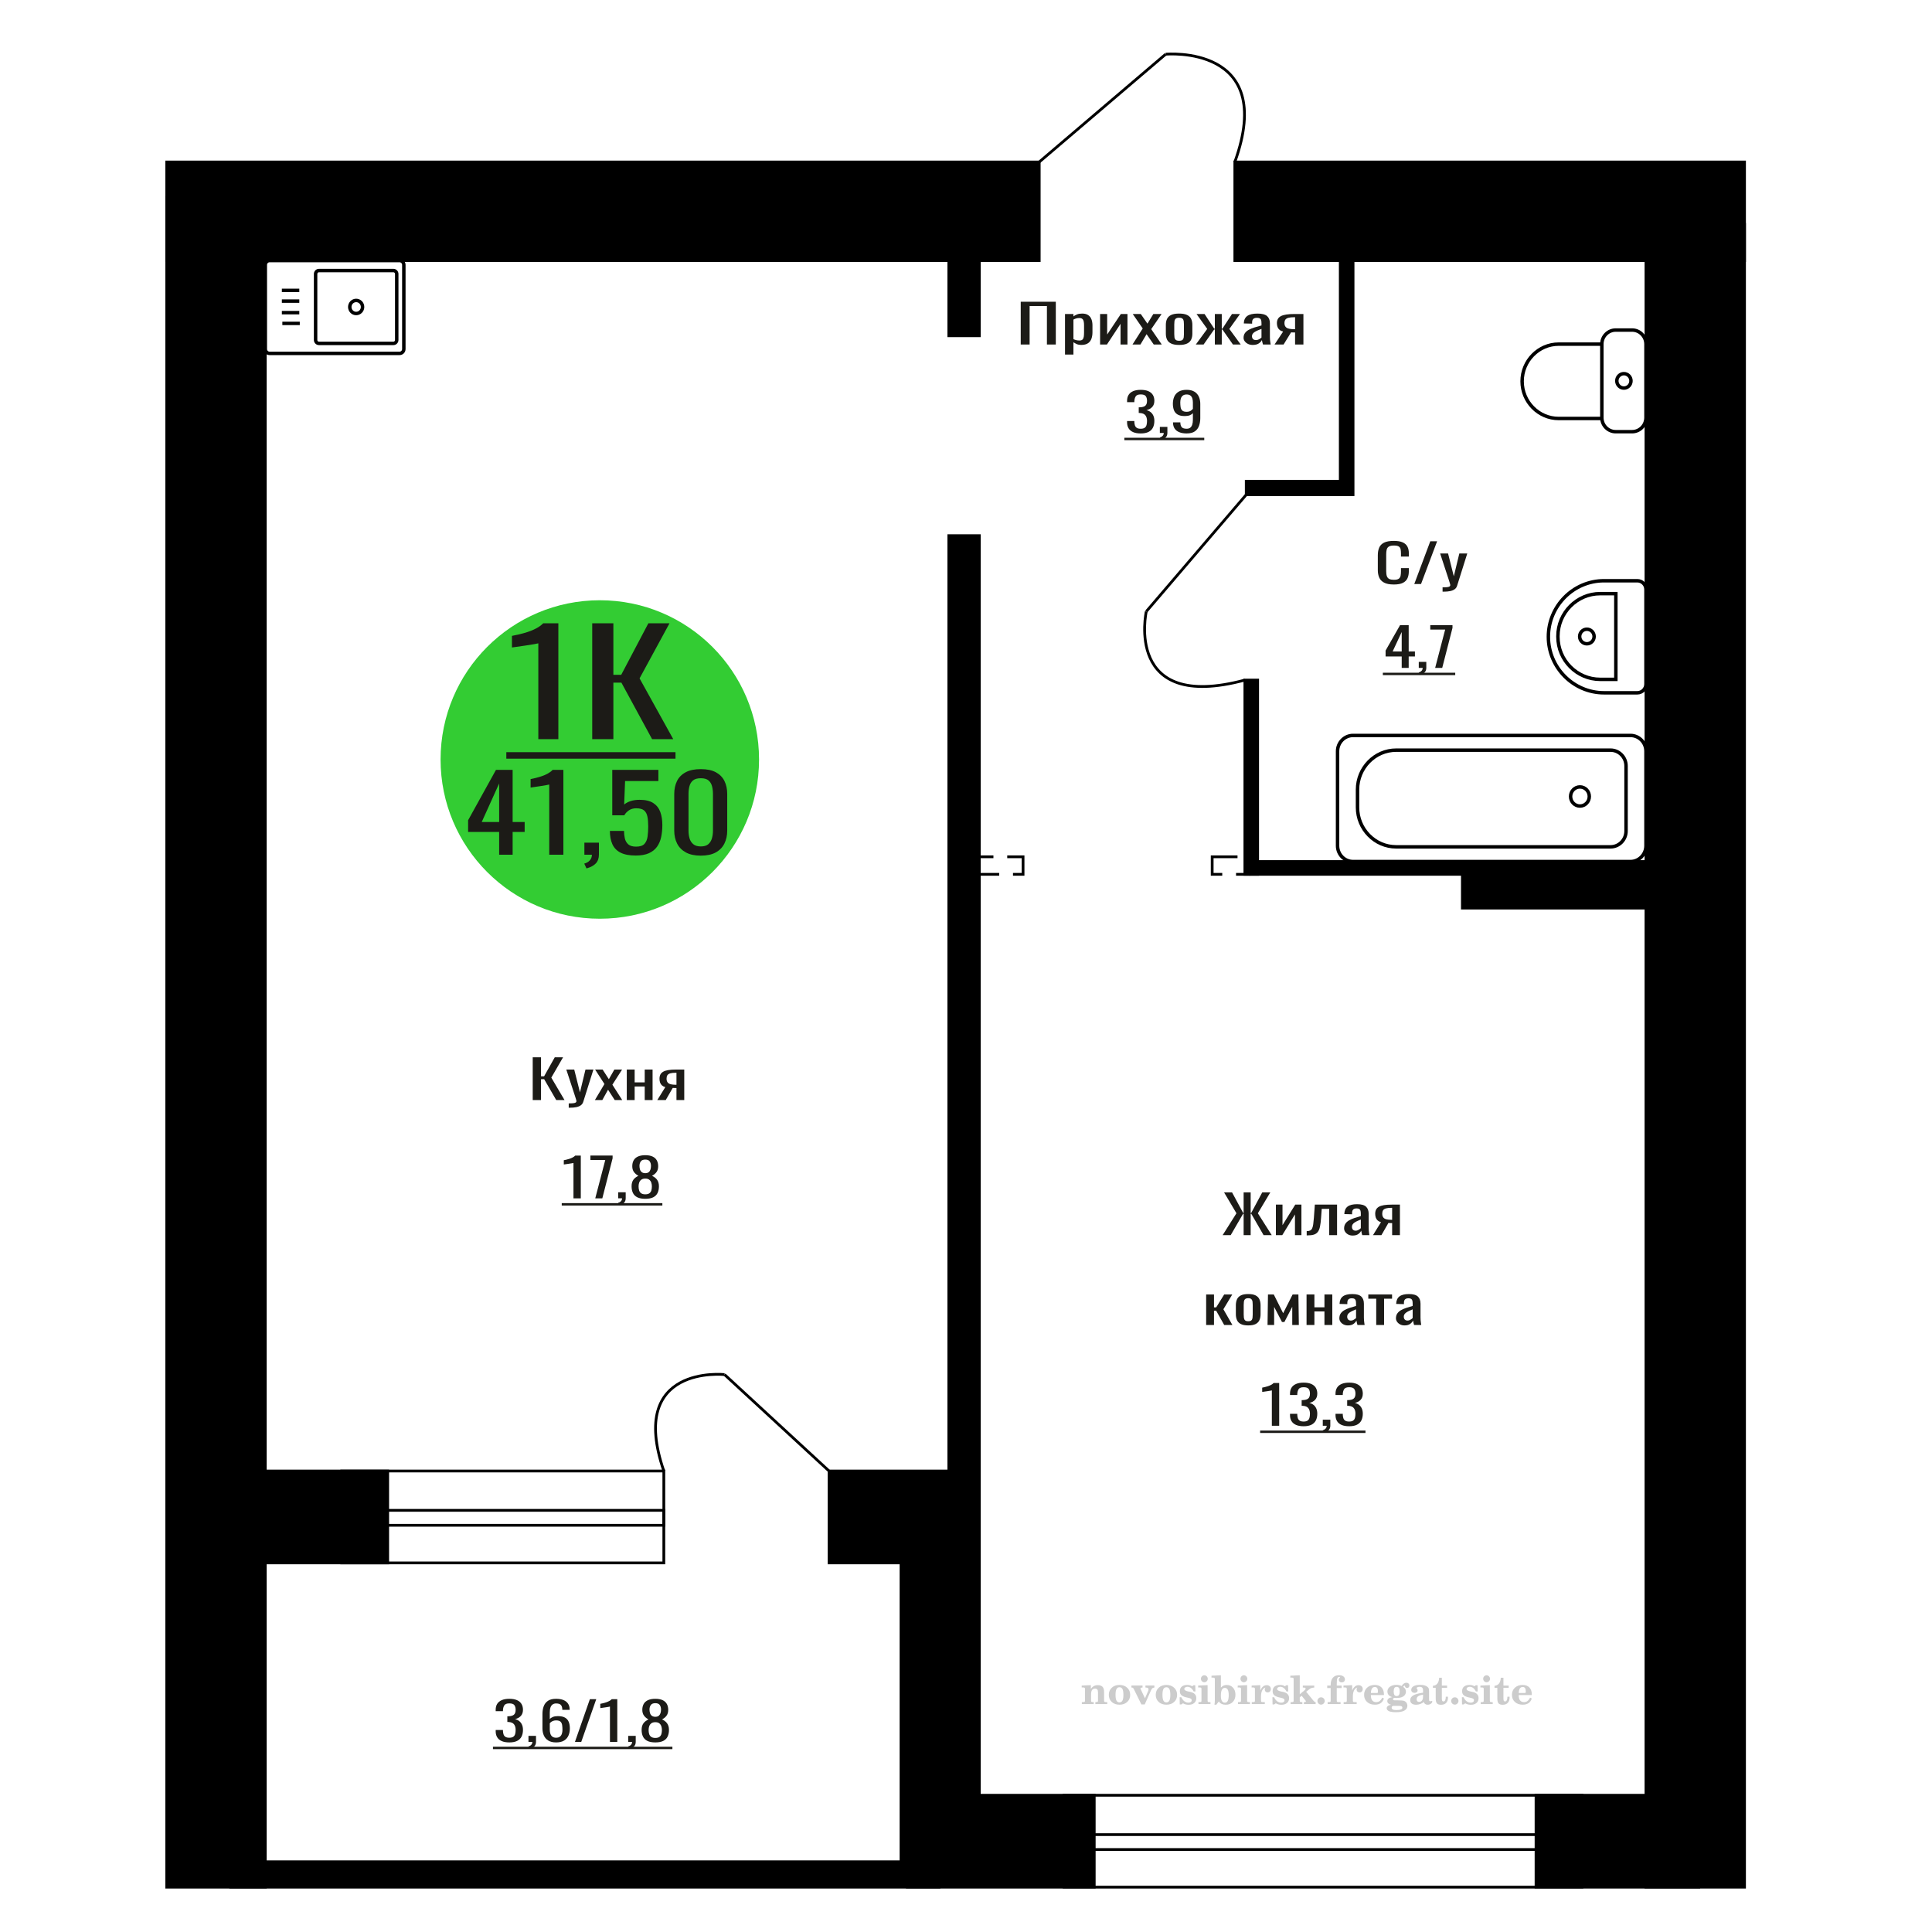 <?xml version="1.0" encoding="UTF-8"?>
<!DOCTYPE svg PUBLIC "-//W3C//DTD SVG 1.1//EN" "http://www.w3.org/Graphics/SVG/1.1/DTD/svg11.dtd">
<!-- Creator: CorelDRAW 2019 -->
<svg xmlns="http://www.w3.org/2000/svg" xml:space="preserve" width="140mm" height="140mm" version="1.1" style="shape-rendering:geometricPrecision; text-rendering:geometricPrecision; image-rendering:optimizeQuality; fill-rule:evenodd; clip-rule:evenodd"
viewBox="0 0 14000 14000"
 xmlns:xlink="http://www.w3.org/1999/xlink">
 <defs>
  <style type="text/css">
   <![CDATA[
    .str0 {stroke:black;stroke-width:25;stroke-miterlimit:22.926}
    .str2 {stroke:black;stroke-width:25.01;stroke-miterlimit:22.926}
    .str1 {stroke:black;stroke-width:20;stroke-miterlimit:22.926}
    .str3 {stroke:black;stroke-width:20;stroke-miterlimit:22.926;stroke-dasharray:200 100}
    .fil1 {fill:none}
    .fil5 {fill:black}
    .fil4 {fill:#1C1B17}
    .fil3 {fill:#33CC33}
    .fil0 {fill:#1C1B17;fill-rule:nonzero}
    .fil2 {fill:#CCCCCC;fill-rule:nonzero}
   ]]>
  </style>
 </defs>
 <g id="Слой_x0020_1">
  <polygon class="fil0" points="7396.59,2496.46 7396.59,2186.55 7650.79,2186.55 7650.79,2496.46 7586.39,2496.46 7586.39,2217.54 7461,2217.54 7461,2496.46 "/>
  <path id="1" class="fil0" d="M7717.48 2569.15l0 -293.83 60.99 0 0 17.6c7.21,-5.61 15.95,-10.46 26.22,-14.54 10.26,-4.08 22.42,-6.12 36.46,-6.12 17.1,0 30.69,2.99 40.76,8.99 10.07,5.99 17.58,13.52 22.51,22.57 4.95,9.06 8.18,18.24 9.7,27.55 1.52,9.31 2.28,17.28 2.28,23.91l0 53.56c0,15.56 -2.28,30.29 -6.84,44.19 -4.56,13.91 -12.83,25.13 -24.8,33.67 -11.97,8.55 -28.78,12.82 -50.44,12.82 -11.77,0 -22.23,-1.98 -31.35,-5.93 -9.11,-3.95 -17.29,-8.48 -24.5,-13.58l0 89.14 -60.99 0zm104.87 -101.77c10.64,0 18.24,-2.61 22.8,-7.84 4.55,-5.23 7.41,-12.31 8.55,-21.24 1.14,-8.92 1.71,-18.74 1.71,-29.46l0 -53.56c0,-9.18 -0.76,-17.66 -2.28,-25.44 -1.52,-7.78 -4.75,-13.97 -9.68,-18.56 -4.95,-4.59 -12.74,-6.89 -23.38,-6.89 -7.98,0 -15.58,1.15 -22.8,3.45 -7.21,2.29 -13.48,4.97 -18.8,8.03l0 141.56c5.69,2.81 12.15,5.17 19.38,7.08 7.21,1.92 15.39,2.87 24.5,2.87z"/>
  <polygon id="2" class="fil0" points="7971.68,2496.46 7971.68,2275.32 8022.97,2275.32 8022.97,2424.15 8122.15,2275.32 8170.03,2275.32 8170.03,2496.46 8119.87,2496.46 8119.87,2346.48 8021.27,2496.46 "/>
  <polygon id="3" class="fil0" points="8206.5,2496.46 8280.59,2380.15 8208.21,2275.32 8266.35,2275.32 8314.8,2345.33 8357.54,2275.32 8417.39,2275.32 8342.15,2385.12 8418.52,2496.46 8360.4,2496.46 8308.53,2421.47 8264.07,2496.46 "/>
  <path id="4" class="fil0" d="M8544.48 2499.52c-24.31,0 -43.5,-3.32 -57.56,-9.95 -14.07,-6.63 -24.03,-16.07 -29.93,-28.31 -5.89,-12.24 -8.84,-26.65 -8.84,-43.23l0 -64.28c0,-16.58 2.95,-30.99 8.84,-43.23 5.9,-12.25 15.86,-21.68 29.93,-28.32 14.06,-6.63 33.25,-9.94 57.56,-9.94 24.32,0 43.42,3.31 57.29,9.94 13.87,6.64 23.75,16.07 29.63,28.32 5.89,12.24 8.83,26.65 8.83,43.23l0 64.28c0,16.58 -2.94,30.99 -8.83,43.23 -5.88,12.24 -15.76,21.68 -29.63,28.31 -13.87,6.63 -32.97,9.95 -57.29,9.95zm0 -30.22c11.78,0 20.05,-2.3 24.8,-6.89 4.75,-4.59 7.6,-10.65 8.55,-18.17 0.94,-7.53 1.42,-15.37 1.42,-23.53l0 -69.26c0,-8.41 -0.48,-16.32 -1.42,-23.72 -0.95,-7.39 -3.8,-13.45 -8.55,-18.17 -4.75,-4.72 -13.02,-7.08 -24.8,-7.08 -11.77,0 -20.13,2.36 -25.07,7.08 -4.95,4.72 -7.88,10.78 -8.84,18.17 -0.95,7.4 -1.43,15.31 -1.43,23.72l0 69.26c0,8.16 0.48,16 1.43,23.53 0.96,7.52 3.89,13.58 8.84,18.17 4.94,4.59 13.3,6.89 25.07,6.89z"/>
  <polygon id="5" class="fil0" points="8665.31,2496.46 8747.95,2383.59 8670.43,2275.32 8728.57,2275.32 8798.68,2381.68 8803.24,2381.68 8803.24,2275.32 8853.39,2275.32 8853.39,2381.68 8857.95,2381.68 8927.49,2275.32 8985.62,2275.32 8908.11,2383.59 8990.76,2496.46 8934.33,2496.46 8857.95,2387.8 8853.39,2387.8 8853.39,2496.46 8803.24,2496.46 8803.24,2387.8 8798.11,2387.8 8721.74,2496.46 "/>
  <path id="6" class="fil0" d="M9077.38 2499.52c-12.91,0 -24.31,-2.49 -34.2,-7.46 -9.88,-4.97 -17.67,-11.35 -23.36,-19.13 -5.7,-7.78 -8.55,-16.01 -8.55,-24.68 0,-13.77 3.41,-25.38 10.26,-34.81 6.84,-9.44 16.24,-17.41 28.2,-23.92 11.98,-6.5 25.85,-12.18 41.61,-17.02 15.78,-4.85 32.4,-9.57 49.88,-14.16l0 -15.69c0,-8.92 -0.76,-16.32 -2.28,-22.19 -1.52,-5.86 -4.65,-10.26 -9.4,-13.2 -4.76,-2.93 -11.88,-4.4 -21.38,-4.4 -8.36,0 -15.11,1.28 -20.23,3.83 -5.12,2.55 -8.83,6.19 -11.11,10.9 -2.28,4.72 -3.43,10.27 -3.43,16.65l0 11.09 -60.41 -1.53c0.76,-24.48 9.12,-42.53 25.07,-54.14 15.96,-11.6 40.66,-17.4 74.1,-17.4 32.69,0 55.85,5.99 69.54,17.98 13.68,11.99 20.51,29.33 20.51,52.03l0 101.01c0,6.89 0.29,13.52 0.85,19.89 0.58,6.38 1.34,12.31 2.28,17.79 0.95,5.49 1.82,10.65 2.58,15.5l-55.86 0c-1.14,-4.08 -2.57,-9.25 -4.28,-15.5 -1.71,-6.24 -2.93,-11.92 -3.69,-17.02 -3.82,8.67 -11.13,16.77 -21.96,24.29 -10.82,7.53 -25.74,11.29 -44.74,11.29zm23.94 -35.2c6.08,0 11.79,-1.15 17.1,-3.44 5.32,-2.3 10.07,-4.91 14.24,-7.85 4.19,-2.93 7.04,-5.29 8.56,-7.07l0 -62.75c-9.49,3.57 -18.43,7.14 -26.79,10.71 -8.36,3.57 -15.67,7.34 -21.94,11.29 -6.27,3.95 -11.2,8.42 -14.82,13.39 -3.61,4.97 -5.41,10.65 -5.41,17.03 0,8.92 2.47,15.94 7.4,21.04 4.95,5.1 12.16,7.65 21.66,7.65z"/>
  <path id="7" class="fil0" d="M9235.84 2496.46l62.12 -93.74c-10.64,-2.8 -19.29,-7.01 -25.94,-12.62 -6.64,-5.61 -11.48,-12.5 -14.53,-20.66 -3.04,-8.17 -4.56,-17.35 -4.56,-27.55 0,-11.73 2.28,-21.81 6.85,-30.23 4.56,-8.41 11.77,-15.3 21.64,-20.66 9.9,-5.35 23.01,-9.31 39.33,-11.86 16.34,-2.55 36.48,-3.82 60.42,-3.82l63.84 0 0 221.14 -60.42 0 0 -87.23c-6.08,0 -11.21,-0.07 -15.39,-0.19 -4.17,-0.13 -8.73,-0.32 -13.68,-0.58l-54.13 88 -65.55 0zm141.91 -110.95c0.76,0 1.99,0 3.71,0 1.71,0 2.75,0 3.13,0l0 -86.85c-0.38,0 -1.42,0 -3.13,0 -1.72,0 -2.76,0 -3.13,0 -17.86,0 -32.01,1.46 -42.47,4.4 -10.44,2.93 -17.76,7.52 -21.95,13.77 -4.17,6.25 -6.27,14.6 -6.27,25.06 0,14.54 4.86,25.38 14.54,32.52 9.69,7.14 28.22,10.84 55.57,11.1z"/>
  <path class="fil1 str0" d="M2895.6 2560.76l-942.49 0c-16.91,0 -30.75,-14.13 -30.75,-31.39l0 -609.87c0,-17.26 13.84,-31.38 30.75,-31.38l942.49 0c16.91,0 30.75,14.12 30.75,31.38l0 609.87c0,17.26 -13.84,31.39 -30.75,31.39zm-44.81 -72.44l-539.7 0c-13.28,0 -24.13,-11.08 -24.13,-24.62l0 -478.52c0,-13.54 10.85,-24.63 24.13,-24.63l539.7 0c13.26,0 24.12,11.09 24.12,24.63l0 478.52c0,13.54 -10.86,24.62 -24.12,24.62zm-269.85 -216.55c-25.61,0 -46.37,-21.19 -46.37,-47.33 0,-26.14 20.76,-47.34 46.37,-47.34 25.6,0 46.36,21.2 46.36,47.34 0,26.14 -20.76,47.33 -46.36,47.33zm-408.6 71.67l-126.38 0m122.87 -77.89l-126.38 0m126.38 -83.45l-126.38 0m126.38 -77.88l-126.38 0"/>
  <path class="fil2" d="M7839.47 12348.34l0 -14.11 13.22 -0.28c3.86,-0.29 6.44,-1.13 7.71,-2.54 1.27,-1.41 1.93,-4.05 1.93,-7.91l0 -84.43c0,-4.56 -0.99,-7.52 -3.01,-9.03 -2.02,-1.46 -6.21,-2.21 -12.56,-2.21 -0.84,0 -2.21,0.05 -4.09,0.14 -1.88,0.1 -3.29,0.14 -4.33,0.14l0 -13.82 66.37 -3.11 0 27.05c6.78,-9.32 14.21,-16.14 22.25,-20.51 8.04,-4.38 17.26,-6.54 27.61,-6.54 15.66,0 27.24,4 34.76,12 7.53,7.99 11.29,20.27 11.29,36.83l0 63.49c0,3.86 0.66,6.5 1.98,7.95 1.36,1.51 3.9,2.31 7.66,2.5l13.22 0.28 0 14.11 -86.08 0 0 -14.11 9.69 -0.71c3.86,-0.18 6.4,-0.98 7.62,-2.4 1.27,-1.41 1.88,-4.04 1.88,-7.9l0 -58.98c0,-9.79 -1.69,-16.93 -5.03,-21.31 -3.34,-4.42 -8.75,-6.63 -16.18,-6.63 -10.16,0 -17.54,3.48 -22.15,10.49 -4.57,6.96 -6.87,18.44 -6.87,34.43l0 42.28c0,3.86 0.66,6.5 1.93,7.91 1.27,1.41 3.81,2.25 7.66,2.54l9.88 0.28 0 14.11 -86.36 0z"/>
  <path id="1" class="fil2" d="M8034.82 12281.5c0,-21.12 7.19,-38.33 21.54,-51.69 14.39,-13.36 33.02,-20.04 55.88,-20.04 22.67,0 41.25,6.68 55.74,20.08 14.53,13.41 21.78,30.63 21.78,51.65 0,21.03 -7.2,38.19 -21.55,51.46 -14.39,13.26 -33.02,19.9 -55.97,19.9 -22.95,0 -41.63,-6.64 -55.93,-19.85 -14.34,-13.22 -21.49,-30.39 -21.49,-51.51zm48.82 0c0,18.96 2.26,32.79 6.77,41.53 4.52,8.8 11.67,13.17 21.55,13.17 9.92,0 17.17,-4.37 21.77,-13.17 4.61,-8.74 6.92,-22.57 6.92,-41.53 0,-19.19 -2.26,-33.16 -6.82,-41.91 -4.56,-8.79 -11.76,-13.17 -21.59,-13.17 -9.97,0 -17.22,4.38 -21.78,13.17 -4.56,8.75 -6.82,22.72 -6.82,41.91z"/>
  <path id="2" class="fil2" d="M8216.23 12239.69c-2.11,-4.57 -4.33,-7.62 -6.58,-9.08 -2.31,-1.46 -5.6,-2.21 -9.83,-2.21l-1.09 0 0 -14.4 80.53 0 0 14.4 -6.07 0.56c-3.2,0.28 -5.5,0.85 -6.91,1.79 -1.36,0.89 -2.07,2.3 -2.07,4.14 0,0.8 0.33,2.11 0.89,3.85 0.61,1.74 1.37,3.53 2.31,5.37l29.63 62.46 23.14 -53.62c0.76,-1.83 1.32,-3.9 1.79,-6.16 0.47,-2.26 0.71,-4.24 0.71,-5.98 0,-3.48 -1.32,-6.3 -3.96,-8.37 -2.58,-2.02 -6.25,-3.2 -10.95,-3.48l-7.44 -0.56 0 -14.4 64.63 0 0 14.96c-6.07,0.28 -10.77,1.69 -14.11,4.28 -3.39,2.54 -6.73,7.62 -10.16,15.15l-45.72 102.77 -23.99 0 -54.75 -111.47z"/>
  <path id="3" class="fil2" d="M8374.89 12281.5c0,-21.12 7.19,-38.33 21.54,-51.69 14.39,-13.36 33.02,-20.04 55.88,-20.04 22.67,0 41.25,6.68 55.74,20.08 14.53,13.41 21.78,30.63 21.78,51.65 0,21.03 -7.2,38.19 -21.55,51.46 -14.39,13.26 -33.02,19.9 -55.97,19.9 -22.95,0 -41.63,-6.64 -55.93,-19.85 -14.34,-13.22 -21.49,-30.39 -21.49,-51.51zm48.82 0c0,18.96 2.26,32.79 6.77,41.53 4.52,8.8 11.67,13.17 21.55,13.17 9.92,0 17.17,-4.37 21.77,-13.17 4.61,-8.74 6.92,-22.57 6.92,-41.53 0,-19.19 -2.26,-33.16 -6.82,-41.91 -4.56,-8.79 -11.76,-13.17 -21.59,-13.17 -9.97,0 -17.22,4.38 -21.78,13.17 -4.56,8.75 -6.82,22.72 -6.82,41.91z"/>
  <path id="4" class="fil2" d="M8548.12 12298.67l12.18 0c5.79,12.79 13.12,22.58 22.01,29.35 8.94,6.77 18.87,10.16 29.87,10.16 7.2,0 12.89,-1.6 17.08,-4.75 4.23,-3.2 6.35,-7.43 6.35,-12.79 0,-4.8 -1.84,-8.47 -5.55,-11.06 -3.72,-2.59 -11.62,-5.13 -23.76,-7.62 -20.84,-4 -35.51,-9.64 -44.02,-16.84 -8.52,-7.19 -12.75,-17.26 -12.75,-30.19 0,-14.35 4.75,-25.45 14.25,-33.31 9.5,-7.9 23,-11.85 40.45,-11.85 6.49,0 12.7,0.8 18.49,2.45 5.83,1.64 11.15,3.99 15.94,7.1l11.06 -7.57 11.61 0 1.37 45.15 -13.27 0c-4.93,-10.58 -11.33,-18.91 -19.14,-24.88 -7.81,-5.98 -16.18,-8.99 -25.16,-8.99 -6.82,0 -12.37,1.51 -16.65,4.57 -4.33,3.05 -6.5,6.86 -6.5,11.47 0,8.75 11.15,15.1 33.4,19.05 2.68,0.47 4.75,0.85 6.21,1.13 15.71,2.92 27.56,8.23 35.46,15.95 7.91,7.71 11.86,17.73 11.86,30.01 0,14.81 -4.99,26.53 -14.96,35.18 -9.97,8.7 -23.57,13.03 -40.83,13.03 -7.71,0 -15.05,-0.89 -21.92,-2.73 -6.91,-1.83 -13.12,-4.47 -18.76,-7.95l-12.14 8.42 -11.34 0 -0.84 -52.49z"/>
  <path id="5" class="fil2" d="M8702.44 12164.9c0,-7.01 2.4,-12.94 7.25,-17.78 4.84,-4.89 10.67,-7.34 17.59,-7.34 6.63,0 12.37,2.45 17.26,7.38 4.85,4.94 7.29,10.82 7.29,17.74 0,6.91 -2.4,12.84 -7.24,17.87 -4.85,5.03 -10.59,7.53 -17.31,7.53 -6.92,0 -12.75,-2.45 -17.59,-7.39 -4.85,-4.94 -7.25,-10.91 -7.25,-18.01zm48.26 158.56c0,3.95 0.66,6.68 1.93,8.09 1.32,1.41 3.91,2.21 7.76,2.4l11.2 0.28 0 14.11 -87.21 0 0 -14.11 12.28 -0.28c3.81,-0.19 6.39,-0.99 7.71,-2.5 1.37,-1.45 2.02,-4.14 2.02,-7.99l0 -84.48c0,-4.47 -0.98,-7.48 -3.01,-8.94 -2.02,-1.46 -6.16,-2.21 -12.41,-2.21 -0.85,0 -2.17,0.05 -4.1,0.14 -1.88,0.1 -3.34,0.14 -4.46,0.14l0 -13.82 68.29 -3.11 0 112.28z"/>
  <path id="6" class="fil2" d="M8875.44 12230.94c-9.59,0 -16.74,4.75 -21.4,14.25 -4.7,9.55 -7.05,23.99 -7.05,43.37 0,16.27 2.39,28.64 7.24,37.16 4.84,8.51 11.9,12.74 21.21,12.74 9.64,0 16.75,-4.47 21.36,-13.45 4.61,-8.94 6.91,-22.81 6.91,-41.53 0,-17.69 -2.35,-30.81 -7.05,-39.51 -4.66,-8.71 -11.76,-13.03 -21.22,-13.03zm-74.97 121.92c0.94,-5.32 1.64,-10.59 2.07,-15.81 0.47,-5.22 0.7,-10.58 0.7,-16.09l0 -153.48c0,-4.42 -0.99,-7.38 -2.92,-8.84 -1.92,-1.46 -6.02,-2.21 -12.22,-2.21 -0.85,0 -2.26,0.05 -4.29,0.14 -2.02,0.1 -3.66,0.14 -4.84,0.14l0 -13.83 68.02 -3.38 0 89.79c5.78,-6.58 12.08,-11.43 18.86,-14.58 6.82,-3.11 14.44,-4.66 22.9,-4.66 19.01,0 34.39,6.49 46.15,19.48 11.76,12.98 17.64,30 17.64,51.03 0,21.87 -6.5,39.42 -19.43,52.68 -12.94,13.27 -29.96,19.9 -51.13,19.9 -11.19,0 -20.93,-1.98 -29.26,-5.93 -8.32,-3.9 -15.24,-9.83 -20.74,-17.73l-18.01 23.38 -13.5 0z"/>
  <path id="7" class="fil2" d="M8988.94 12164.9c0,-7.01 2.4,-12.94 7.25,-17.78 4.84,-4.89 10.67,-7.34 17.59,-7.34 6.63,0 12.37,2.45 17.26,7.38 4.85,4.94 7.29,10.82 7.29,17.74 0,6.91 -2.4,12.84 -7.24,17.87 -4.85,5.03 -10.59,7.53 -17.31,7.53 -6.92,0 -12.75,-2.45 -17.59,-7.39 -4.85,-4.94 -7.25,-10.91 -7.25,-18.01zm48.26 158.56c0,3.95 0.66,6.68 1.93,8.09 1.32,1.41 3.91,2.21 7.76,2.4l11.2 0.28 0 14.11 -87.21 0 0 -14.11 12.28 -0.28c3.81,-0.19 6.39,-0.99 7.71,-2.5 1.37,-1.45 2.02,-4.14 2.02,-7.99l0 -84.48c0,-4.47 -0.98,-7.48 -3.01,-8.94 -2.02,-1.46 -6.16,-2.21 -12.41,-2.21 -0.85,0 -2.17,0.05 -4.1,0.14 -1.88,0.1 -3.34,0.14 -4.46,0.14l0 -13.82 68.29 -3.11 0 112.28z"/>
  <path id="8" class="fil2" d="M9070.83 12348.34l0 -14.11 13.22 -0.28c3.86,-0.29 6.44,-1.13 7.71,-2.54 1.27,-1.41 1.93,-4.05 1.93,-7.91l0 -84.47c0,-4.52 -0.99,-7.53 -3.01,-8.99 -2.02,-1.46 -6.21,-2.21 -12.56,-2.21 -0.84,0 -2.21,0.05 -4.09,0.14 -1.88,0.1 -3.29,0.14 -4.33,0.14l0 -13.82 62.89 -3.11 0 38.85c5.55,-12.74 12.14,-22.39 19.9,-28.88 7.71,-6.44 16.41,-9.69 26.15,-9.69 9.03,0 16.37,2.54 22.01,7.58 5.65,5.08 8.47,11.52 8.47,19.42 0,7.72 -2.07,13.88 -6.26,18.53 -4.18,4.66 -9.69,6.97 -16.51,6.97 -6.35,0 -11.52,-2.03 -15.52,-6.12 -4,-4.09 -6.02,-9.41 -6.02,-15.94 0,-2.59 0.42,-4.94 1.27,-7.15 0.8,-2.21 2.12,-4.33 3.86,-6.35 -10.49,3.38 -18.44,10.67 -23.94,21.77 -5.51,11.11 -8.28,25.59 -8.28,43.42l0 29.91c0,3.86 0.66,6.5 1.97,7.95 1.37,1.51 3.91,2.31 7.67,2.5l18.02 0.28 0 14.11 -94.55 0z"/>
  <path id="9" class="fil2" d="M9220.46 12298.67l12.18 0c5.79,12.79 13.12,22.58 22.01,29.35 8.94,6.77 18.87,10.16 29.87,10.16 7.2,0 12.89,-1.6 17.08,-4.75 4.23,-3.2 6.35,-7.43 6.35,-12.79 0,-4.8 -1.84,-8.47 -5.55,-11.06 -3.72,-2.59 -11.62,-5.13 -23.76,-7.62 -20.84,-4 -35.51,-9.64 -44.02,-16.84 -8.52,-7.19 -12.75,-17.26 -12.75,-30.19 0,-14.35 4.75,-25.45 14.25,-33.31 9.5,-7.9 23,-11.85 40.45,-11.85 6.49,0 12.7,0.8 18.49,2.45 5.83,1.64 11.15,3.99 15.94,7.1l11.06 -7.57 11.61 0 1.37 45.15 -13.27 0c-4.93,-10.58 -11.33,-18.91 -19.14,-24.88 -7.81,-5.98 -16.18,-8.99 -25.16,-8.99 -6.82,0 -12.37,1.51 -16.65,4.57 -4.33,3.05 -6.5,6.86 -6.5,11.47 0,8.75 11.15,15.1 33.4,19.05 2.68,0.47 4.75,0.85 6.21,1.13 15.71,2.92 27.56,8.23 35.46,15.95 7.91,7.71 11.86,17.73 11.86,30.01 0,14.81 -4.99,26.53 -14.96,35.18 -9.97,8.7 -23.57,13.03 -40.83,13.03 -7.71,0 -15.05,-0.89 -21.92,-2.73 -6.91,-1.83 -13.12,-4.47 -18.76,-7.95l-12.14 8.42 -11.34 0 -0.84 -52.49z"/>
  <path id="10" class="fil2" d="M9374.22 12167.44c0,-4.38 -0.94,-7.34 -2.82,-8.8 -1.88,-1.46 -5.93,-2.21 -12.14,-2.21 -0.7,0 -2.12,0.05 -4.19,0.14 -2.02,0.1 -3.66,0.14 -4.84,0.14l0 -13.83 68.3 -3.38 0 137.96 33.91 -28.51c2.96,-2.4 5.13,-4.56 6.54,-6.54 1.46,-1.97 2.16,-3.85 2.16,-5.59 0,-2.78 -1.31,-4.8 -3.95,-6.12 -2.59,-1.36 -6.54,-2.02 -11.76,-2.02 -0.47,0 -1.27,0.05 -2.35,0.14 -1.08,0.09 -1.93,0.14 -2.49,0.14l0 -14.67 82.92 0 0 14.67c-7.15,0 -13.59,0.94 -19.33,2.82 -5.74,1.88 -11.15,4.89 -16.18,9.03l-22.86 18.35 52.73 64.86c2.82,3.58 5.45,6.21 7.81,7.81 2.4,1.6 4.89,2.4 7.43,2.4l0.56 0 0 14.11 -85.51 0 0 -14.11 6.77 -0.28c2.59,-0.19 4.52,-0.76 5.93,-1.7 1.36,-0.98 2.07,-2.3 2.07,-3.95 0,-1.55 -1.27,-3.9 -3.72,-7.01 -0.65,-0.84 -1.12,-1.45 -1.41,-1.78l-25.73 -31.28 -13.54 11 0 24.27c0,3.86 0.66,6.5 1.93,7.95 1.27,1.51 3.85,2.31 7.71,2.5l9.27 0.28 0 14.11 -85.23 0 0 -14.11 12.23 -0.28c3.76,-0.19 6.35,-0.99 7.71,-2.5 1.36,-1.45 2.07,-4.09 2.07,-7.95l0 -156.06z"/>
  <path id="11" class="fil2" d="M9572.95 12299.23c7.15,0 13.35,2.59 18.58,7.81 5.22,5.18 7.85,11.38 7.85,18.63 0,7.29 -2.59,13.54 -7.81,18.77 -5.17,5.22 -11.38,7.85 -18.62,7.85 -7.2,0 -13.36,-2.63 -18.54,-7.85 -5.22,-5.23 -7.8,-11.48 -7.8,-18.77 0,-7.15 2.63,-13.36 7.85,-18.58 5.22,-5.22 11.38,-7.86 18.49,-7.86z"/>
  <path id="12" class="fil2" d="M9617.54 12232.07l0 -17.78 25.02 0 0 -5.65c0,-21.97 5.22,-38.99 15.71,-51.17 10.49,-12.19 25.21,-18.26 44.12,-18.26 13.27,0 23.76,2.73 31.52,8.14 7.76,5.41 11.66,12.7 11.66,21.87 0,6.82 -2.07,12.19 -6.21,16.09 -4.14,3.9 -9.87,5.83 -17.26,5.83 -6.07,0 -11.01,-1.78 -14.82,-5.36 -3.81,-3.57 -5.73,-8.18 -5.73,-13.78 0,-5.88 2.63,-11.1 7.95,-15.71 1.08,-1.08 1.64,-1.79 1.64,-2.07 0,-0.99 -0.47,-1.74 -1.36,-2.16 -0.94,-0.47 -2.45,-0.71 -4.57,-0.71 -7,0 -11.85,3.58 -14.53,10.68 -2.73,7.1 -4.09,21.54 -4.09,43.32l0 8.94 35.51 0 0 17.78 -35.51 0 0 91.43c0,4.14 0.84,6.97 2.59,8.47 1.74,1.51 5.08,2.26 10.01,2.26l15.06 0 0 14.11 -93.7 0 0 -14.11 12.37 -0.28c3.76,-0.19 6.3,-0.99 7.67,-2.5 1.31,-1.45 1.97,-4.09 1.97,-7.95l0 -91.43 -25.02 0z"/>
  <path id="13" class="fil2" d="M9736.54 12348.34l0 -14.11 13.22 -0.28c3.86,-0.29 6.44,-1.13 7.71,-2.54 1.27,-1.41 1.93,-4.05 1.93,-7.91l0 -84.47c0,-4.52 -0.99,-7.53 -3.01,-8.99 -2.02,-1.46 -6.21,-2.21 -12.56,-2.21 -0.84,0 -2.21,0.05 -4.09,0.14 -1.88,0.1 -3.29,0.14 -4.33,0.14l0 -13.82 62.89 -3.11 0 38.85c5.55,-12.74 12.14,-22.39 19.9,-28.88 7.71,-6.44 16.41,-9.69 26.15,-9.69 9.03,0 16.37,2.54 22.01,7.58 5.65,5.08 8.47,11.52 8.47,19.42 0,7.72 -2.07,13.88 -6.26,18.53 -4.18,4.66 -9.69,6.97 -16.51,6.97 -6.35,0 -11.52,-2.03 -15.52,-6.12 -4,-4.09 -6.02,-9.41 -6.02,-15.94 0,-2.59 0.42,-4.94 1.27,-7.15 0.8,-2.21 2.12,-4.33 3.86,-6.35 -10.49,3.38 -18.44,10.67 -23.94,21.77 -5.51,11.11 -8.28,25.59 -8.28,43.42l0 29.91c0,3.86 0.66,6.5 1.97,7.95 1.37,1.51 3.91,2.31 7.67,2.5l18.02 0.28 0 14.11 -94.55 0z"/>
  <path id="14" class="fil2" d="M10015.99 12301.77l12.42 5.93c-4.42,14.77 -12.14,26.01 -23.19,33.68 -11.1,7.67 -25.17,11.48 -42.24,11.48 -23.43,0 -42.29,-6.59 -56.68,-19.71 -14.35,-13.13 -21.54,-30.34 -21.54,-51.65 0,-21.26 7.15,-38.57 21.4,-51.83 14.3,-13.27 32.97,-19.9 56.02,-19.9 21.02,0 37.35,6.07 49.01,18.25 11.67,12.14 17.5,29.21 17.5,51.13l0 3.71 -94.83 0 0 1.93c0,16.33 3.3,28.65 9.83,36.97 6.59,8.33 16.37,12.47 29.31,12.47 9.45,0 17.78,-2.73 24.93,-8.19 7.19,-5.45 13.21,-13.54 18.06,-24.27zm-82.13 -33.58l43.37 0c2.96,0 5.03,-0.66 6.21,-1.93 1.18,-1.27 1.79,-3.62 1.79,-7.05 0,-12.14 -1.84,-20.98 -5.46,-26.49 -3.62,-5.5 -9.31,-8.27 -17.12,-8.27 -8.98,0 -15.85,3.62 -20.6,10.81 -4.71,7.25 -7.43,18.21 -8.19,32.93z"/>
  <path id="15" class="fil2" d="M10080.52 12353.47c-9.12,-2.31 -15.99,-5.69 -20.65,-10.26 -4.65,-4.56 -6.96,-10.16 -6.96,-16.88 0,-7.43 3.06,-13.55 9.22,-18.39 6.16,-4.8 15.05,-8.09 26.62,-9.84 -11.38,-3.05 -20.03,-8.04 -26.01,-15.05 -5.97,-6.96 -8.98,-15.47 -8.98,-25.49 0,-14.3 6.07,-25.97 18.2,-34.9 12.14,-8.99 27.99,-13.45 47.56,-13.45 6.91,0 13.4,0.7 19.56,2.07 6.17,1.36 12.14,3.43 17.92,6.16l4.85 -7.01c3.76,-5.36 8.28,-9.46 13.5,-12.37 5.22,-2.92 10.68,-4.38 16.37,-4.38 6.25,0 11.33,1.79 15.28,5.37 3.96,3.62 5.93,8.23 5.93,13.82 0,5.51 -1.5,10.02 -4.56,13.46 -3.01,3.43 -6.96,5.17 -11.81,5.17 -3.34,0 -6.16,-0.7 -8.56,-2.12 -2.4,-1.45 -4.33,-3.62 -5.78,-6.53 -0.57,-1.13 -0.9,-2.5 -1.09,-4.14 -0.28,-2.31 -1.27,-3.48 -2.91,-3.58 -1.65,0 -3.48,0.8 -5.51,2.4 -2.02,1.6 -3.66,3.62 -4.93,6.07 6.96,4.8 12.04,9.92 15.24,15.43 3.19,5.55 4.79,11.9 4.79,19.05 0,14.34 -5.83,25.58 -17.45,33.72 -11.62,8.14 -27.75,12.23 -48.4,12.23 -1.74,0 -4.18,-0.09 -7.34,-0.28 -3.1,-0.19 -5.36,-0.28 -6.72,-0.28 -4.33,0 -7.72,0.8 -10.11,2.44 -2.45,1.6 -3.67,3.81 -3.67,6.64 0,3.24 1.08,5.5 3.24,6.77 2.17,1.27 5.93,1.93 11.34,1.93l20.46 0c10.72,0 20.08,0.33 28.03,1.03 8,0.71 13.45,1.6 16.51,2.68 7.72,2.78 13.74,7.34 18.06,13.78 4.33,6.45 6.5,13.88 6.5,22.3 0,14.86 -7.06,26.29 -21.17,34.29 -14.11,8 -34.34,11.99 -60.73,11.99 -22.43,0 -39.32,-2.44 -50.65,-7.29 -11.34,-4.89 -17.03,-12.13 -17.03,-21.77 0,-6.35 2.77,-11.62 8.28,-15.9 5.5,-4.28 13.36,-7.25 23.56,-8.89zm13.88 7.85c-3.58,1.46 -6.12,3.15 -7.62,5.04 -1.51,1.88 -2.26,4.32 -2.26,7.38 0,6.16 2.68,10.72 8,13.64 5.31,2.96 13.59,4.42 24.83,4.42 15.24,0 26.53,-1.41 33.82,-4.18 7.29,-2.83 10.96,-7.15 10.96,-13.08 0,-4.66 -1.97,-8.04 -5.93,-10.11 -3.95,-2.07 -10.72,-3.11 -20.32,-3.11l-41.48 0zm4.8 -104.51c0,11.61 1.74,20.08 5.22,25.4 3.53,5.31 8.98,7.99 16.46,7.99 7.53,0 13.08,-2.68 16.7,-8.09 3.57,-5.36 5.36,-13.78 5.36,-25.3 0,-11.29 -1.79,-19.66 -5.36,-25.07 -3.62,-5.41 -9.17,-8.14 -16.7,-8.14 -7.48,0 -12.93,2.73 -16.46,8.14 -3.48,5.41 -5.22,13.78 -5.22,25.07z"/>
  <path id="16" class="fil2" d="M10311.76 12280.04c-16.7,2.68 -28.6,6.63 -35.66,11.86 -7.1,5.22 -10.63,12.55 -10.63,22.06 0,5.78 1.6,10.34 4.75,13.78 3.15,3.38 7.43,5.08 12.75,5.08 8.7,0 15.71,-3.25 20.93,-9.74 5.22,-6.49 7.86,-15.38 7.86,-26.67l0 -16.37zm43.74 35.75c0,4.52 0.8,7.71 2.4,9.64 1.6,1.93 4.23,2.87 7.81,2.87 1.64,0 3.52,-0.47 5.64,-1.46 2.12,-0.94 3.43,-1.41 4,-1.41 1.08,0 1.97,0.33 2.63,1.08 0.61,0.76 0.94,1.79 0.94,3.2 0,5.88 -3.34,11.25 -10.06,16.14 -6.73,4.84 -14.77,7.29 -24.13,7.29 -7.01,0 -12.98,-1.84 -17.92,-5.55 -4.99,-3.72 -7.9,-8.52 -8.85,-14.35 -7.71,6.3 -16.46,11.2 -26.24,14.68 -9.79,3.48 -19.85,5.22 -30.25,5.22 -13.5,0 -23.99,-2.92 -31.42,-8.8 -7.43,-5.88 -11.14,-14.16 -11.14,-24.83 0,-14.21 7.47,-25.64 22.38,-34.2 14.92,-8.61 38.53,-15.05 70.75,-19.38l0 -15.33c0,-9.93 -1.98,-16.94 -5.93,-21.07 -3.95,-4.14 -10.53,-6.21 -19.71,-6.21 -5.97,0 -11,0.98 -15.05,2.96 -4.09,1.98 -6.16,4.28 -6.16,6.82 0,0.66 1.22,2.54 3.67,5.69 2.44,3.11 3.67,6.59 3.67,10.49 0,5.32 -2.07,9.6 -6.26,12.89 -4.18,3.24 -9.64,4.89 -16.32,4.89 -6.82,0 -12.47,-1.97 -16.98,-5.93 -4.47,-3.95 -6.73,-8.89 -6.73,-14.86 0,-11.76 5.65,-20.88 16.94,-27.37 11.33,-6.45 27.28,-9.69 47.97,-9.69 11.57,0 21.73,1.17 30.53,3.52 8.75,2.31 15.99,5.79 21.68,10.35 4.52,3.53 7.67,7.48 9.46,11.95 1.79,4.42 2.68,11.24 2.68,20.41l0 60.35z"/>
  <path id="17" class="fil2" d="M10492.24 12295c0,0.66 0.09,1.65 0.24,2.96 0.14,1.32 0.18,2.31 0.18,2.97 0,16.51 -4.37,29.39 -13.12,38.66 -8.8,9.22 -20.98,13.83 -36.55,13.83 -14.2,0 -24.32,-3.34 -30.29,-10.07 -5.97,-6.68 -8.94,-18.48 -8.94,-35.41l0 -77 -20.32 0 0 -15.15c13.97,-0.89 24.84,-6.35 32.55,-16.27 7.72,-9.93 11.95,-23.95 12.7,-41.96l19.38 0 0 56.73 38.1 0 0 16.65 -38.1 0 0 74.78c0,9.55 0.9,15.9 2.64,19.01 1.74,3.15 4.79,4.7 9.22,4.7 5.41,0 9.5,-2.87 12.32,-8.56 2.77,-5.69 4.33,-14.3 4.61,-25.87l15.38 0z"/>
  <path id="18" class="fil2" d="M10542.15 12299.23c7.15,0 13.35,2.59 18.58,7.81 5.22,5.18 7.85,11.38 7.85,18.63 0,7.29 -2.59,13.54 -7.81,18.77 -5.17,5.22 -11.38,7.85 -18.62,7.85 -7.2,0 -13.36,-2.63 -18.54,-7.85 -5.22,-5.23 -7.8,-11.48 -7.8,-18.77 0,-7.15 2.63,-13.36 7.85,-18.58 5.22,-5.22 11.38,-7.86 18.49,-7.86z"/>
  <path id="19" class="fil2" d="M10593.42 12298.67l12.18 0c5.79,12.79 13.12,22.58 22.01,29.35 8.94,6.77 18.87,10.16 29.87,10.16 7.2,0 12.89,-1.6 17.08,-4.75 4.23,-3.2 6.35,-7.43 6.35,-12.79 0,-4.8 -1.84,-8.47 -5.55,-11.06 -3.72,-2.59 -11.62,-5.13 -23.76,-7.62 -20.84,-4 -35.51,-9.64 -44.02,-16.84 -8.52,-7.19 -12.75,-17.26 -12.75,-30.19 0,-14.35 4.75,-25.45 14.25,-33.31 9.5,-7.9 23,-11.85 40.45,-11.85 6.49,0 12.7,0.8 18.49,2.45 5.83,1.64 11.15,3.99 15.94,7.1l11.06 -7.57 11.61 0 1.37 45.15 -13.27 0c-4.93,-10.58 -11.33,-18.91 -19.14,-24.88 -7.81,-5.98 -16.18,-8.99 -25.16,-8.99 -6.82,0 -12.37,1.51 -16.65,4.57 -4.33,3.05 -6.5,6.86 -6.5,11.47 0,8.75 11.15,15.1 33.4,19.05 2.68,0.47 4.75,0.85 6.21,1.13 15.71,2.92 27.56,8.23 35.46,15.95 7.91,7.71 11.86,17.73 11.86,30.01 0,14.81 -4.99,26.53 -14.96,35.18 -9.97,8.7 -23.57,13.03 -40.83,13.03 -7.71,0 -15.05,-0.89 -21.92,-2.73 -6.91,-1.83 -13.12,-4.47 -18.76,-7.95l-12.14 8.42 -11.34 0 -0.84 -52.49z"/>
  <path id="20" class="fil2" d="M10747.74 12164.9c0,-7.01 2.4,-12.94 7.25,-17.78 4.84,-4.89 10.67,-7.34 17.59,-7.34 6.63,0 12.37,2.45 17.26,7.38 4.85,4.94 7.29,10.82 7.29,17.74 0,6.91 -2.4,12.84 -7.24,17.87 -4.85,5.03 -10.59,7.53 -17.31,7.53 -6.92,0 -12.75,-2.45 -17.59,-7.39 -4.85,-4.94 -7.25,-10.91 -7.25,-18.01zm48.26 158.56c0,3.95 0.66,6.68 1.93,8.09 1.32,1.41 3.91,2.21 7.76,2.4l11.2 0.28 0 14.11 -87.21 0 0 -14.11 12.28 -0.28c3.81,-0.19 6.39,-0.99 7.71,-2.5 1.37,-1.45 2.02,-4.14 2.02,-7.99l0 -84.48c0,-4.47 -0.98,-7.48 -3.01,-8.94 -2.02,-1.46 -6.16,-2.21 -12.41,-2.21 -0.85,0 -2.17,0.05 -4.1,0.14 -1.88,0.1 -3.34,0.14 -4.46,0.14l0 -13.82 68.29 -3.11 0 112.28z"/>
  <path id="21" class="fil2" d="M10938.71 12295c0,0.66 0.09,1.65 0.24,2.96 0.14,1.32 0.18,2.31 0.18,2.97 0,16.51 -4.37,29.39 -13.12,38.66 -8.8,9.22 -20.98,13.83 -36.55,13.83 -14.2,0 -24.32,-3.34 -30.29,-10.07 -5.97,-6.68 -8.94,-18.48 -8.94,-35.41l0 -77 -20.32 0 0 -15.15c13.97,-0.89 24.84,-6.35 32.55,-16.27 7.72,-9.93 11.95,-23.95 12.7,-41.96l19.38 0 0 56.73 38.1 0 0 16.65 -38.1 0 0 74.78c0,9.55 0.9,15.9 2.64,19.01 1.74,3.15 4.79,4.7 9.22,4.7 5.41,0 9.5,-2.87 12.32,-8.56 2.77,-5.69 4.33,-14.3 4.61,-25.87l15.38 0z"/>
  <path id="22" class="fil2" d="M11087.3 12301.77l12.42 5.93c-4.42,14.77 -12.14,26.01 -23.19,33.68 -11.1,7.67 -25.17,11.48 -42.24,11.48 -23.43,0 -42.29,-6.59 -56.68,-19.71 -14.35,-13.13 -21.54,-30.34 -21.54,-51.65 0,-21.26 7.15,-38.57 21.4,-51.83 14.3,-13.27 32.97,-19.9 56.02,-19.9 21.02,0 37.35,6.07 49.01,18.25 11.67,12.14 17.5,29.21 17.5,51.13l0 3.71 -94.83 0 0 1.93c0,16.33 3.3,28.65 9.83,36.97 6.59,8.33 16.37,12.47 29.31,12.47 9.45,0 17.78,-2.73 24.93,-8.19 7.19,-5.45 13.21,-13.54 18.06,-24.27zm-82.13 -33.58l43.37 0c2.96,0 5.03,-0.66 6.21,-1.93 1.18,-1.27 1.79,-3.62 1.79,-7.05 0,-12.14 -1.84,-20.98 -5.46,-26.49 -3.62,-5.5 -9.31,-8.27 -17.12,-8.27 -8.98,0 -15.85,3.62 -20.6,10.81 -4.71,7.25 -7.43,18.21 -8.19,32.93z"/>
  <circle class="fil3" cx="4346.46" cy="5503.53" r="1153.91"/>
  <path class="fil0" d="M3617.1 6193.49l0 -164.71 -225.02 0 0 -85.01 202.04 -365.1 120.64 0 0 378 87.13 0 0 72.11 -87.13 0 0 164.71 -97.66 0zm-126.4 -236.82l126.4 0 0 -279.33 -126.4 279.33z"/>
  <path id="1" class="fil0" d="M3980 6193.49l0 -508.56c-0.65,0.51 -7.83,2.03 -21.55,4.56 -13.72,2.53 -29.2,5.06 -46.45,7.59 -17.23,2.53 -32.54,4.81 -45.95,6.83 -13.41,2.02 -20.42,3.04 -21.07,3.04l0 -61.49c10.85,-2.02 23.46,-4.8 37.82,-8.35 14.37,-3.54 29.05,-7.84 44.05,-12.9 15,-5.06 29.37,-11.39 43.09,-18.98 13.73,-7.59 25.37,-16.44 34.94,-26.56l77.56 0 0 614.82 -102.44 0z"/>
  <path id="2" class="fil0" d="M4250.01 6292.92l-16.29 -34.91c17.24,-4.56 30.81,-12.53 40.7,-23.91 9.89,-11.39 14.85,-24.92 14.85,-40.61l-54.59 0 0 -87.29 105.33 0 0 85.77c0,26.82 -7.34,48.2 -22.02,64.14 -14.68,15.94 -37.35,28.21 -67.98,36.81z"/>
  <path id="3" class="fil0" d="M4607.15 6199.56c-46.6,0 -83.62,-7.08 -111.07,-21.25 -27.45,-14.17 -47.08,-34.66 -58.88,-61.48 -11.81,-26.82 -17.73,-58.7 -17.73,-95.64l102.46 0c0,18.21 1.92,36.05 5.75,53.51 3.82,17.46 11.96,31.88 24.41,43.27 12.45,11.38 31.44,17.07 56.97,17.07 28.09,0 48.2,-6.45 60.32,-19.35 12.14,-12.91 19.79,-30.36 22.98,-52.38 3.2,-22.01 4.8,-46.93 4.8,-74.76 0,-27.83 -1.92,-51.49 -5.75,-70.97 -3.83,-19.48 -11.81,-34.41 -23.93,-44.78 -12.14,-10.38 -31.29,-15.56 -57.46,-15.56 -21.07,0 -38.93,5.18 -53.62,15.56 -14.68,10.37 -25.53,22.13 -32.55,35.29l-87.13 0 0 -329.42 334.16 0 0 81.21 -241.29 0 -6.7 170.03c12.76,-10.63 28.57,-18.98 47.39,-25.05 18.83,-6.07 40.38,-9.11 64.64,-9.11 42.13,0 75.16,7.85 99.1,23.53 23.94,15.69 40.86,37.2 50.75,64.52 9.89,27.33 14.83,58.7 14.83,94.12 0,31.38 -2.86,60.6 -8.62,87.67 -5.73,27.07 -15.79,50.6 -30.16,70.59 -14.35,19.99 -33.98,35.55 -58.88,46.68 -24.89,11.14 -56.49,16.7 -94.79,16.7z"/>
  <path id="4" class="fil0" d="M5078.23 6200.32c-44.04,0 -80.27,-7.84 -108.67,-23.53 -28.41,-15.69 -49.48,-37.19 -63.2,-64.52 -13.73,-27.32 -20.59,-58.44 -20.59,-93.36l0 -264.9c0,-35.93 6.71,-67.43 20.11,-94.5 13.41,-27.08 34.31,-48.2 62.72,-63.38 28.41,-15.19 64.95,-22.78 109.63,-22.78 44.68,0 81.07,7.59 109.15,22.78 28.1,15.18 48.84,36.3 62.24,63.38 13.41,27.07 20.11,58.57 20.11,94.5l0 264.9c0,35.42 -6.86,66.8 -20.58,94.12 -13.73,27.33 -34.63,48.71 -62.72,64.14 -28.08,15.43 -64.15,23.15 -108.2,23.15zm0 -66.79c24.26,0 42.61,-5.57 55.06,-16.7 12.44,-11.14 21.07,-25.43 25.85,-42.89 4.79,-17.46 7.18,-35.55 7.18,-54.27l0 -266.42c0,-19.74 -2.23,-38.33 -6.7,-55.79 -4.47,-17.46 -12.93,-31.5 -25.37,-42.13 -12.45,-10.63 -31.12,-15.94 -56.02,-15.94 -24.89,0 -43.72,5.31 -56.49,15.94 -12.76,10.63 -21.38,24.67 -25.86,42.13 -4.46,17.46 -6.7,36.05 -6.7,55.79l0 266.42c0,18.72 2.4,36.81 7.18,54.27 4.8,17.46 13.73,31.75 26.82,42.89 13.08,11.13 31.44,16.7 55.05,16.7z"/>
  <path class="fil0" d="M3900.89 5356.29l0 -694.54c-0.9,0.69 -11.07,2.76 -30.51,6.22 -19.44,3.45 -41.36,6.91 -65.77,10.36 -24.41,3.46 -46.1,6.57 -65.1,9.33 -18.98,2.77 -28.92,4.15 -29.82,4.15l0 -83.97c15.37,-2.76 33.22,-6.56 53.57,-11.4 20.34,-4.84 41.12,-10.71 62.37,-17.62 21.24,-6.91 41.59,-15.55 61.03,-25.92 19.44,-10.36 35.93,-22.46 49.5,-36.28l109.83 0 0 839.67 -145.1 0z"/>
  <polygon id="1" class="fil0" points="4291.46,5356.29 4291.46,4516.62 4444.7,4516.62 4444.7,4889.81 4501.65,4889.81 4698.28,4516.62 4851.52,4516.62 4634.55,4915.72 4878.64,5356.29 4725.4,5356.29 4503,4946.82 4444.7,4946.82 4444.7,5356.29 "/>
  <polygon id="2" class="fil4" points="3669,5450.53 4894.92,5450.53 4894.92,5497.65 3669,5497.65 "/>
  <polygon class="fil0" points="3860.25,7971.48 3860.25,7661.58 3920.43,7661.58 3920.43,7799.31 3942.79,7799.31 4020.01,7661.58 4080.19,7661.58 3994.99,7808.88 4090.84,7971.48 4030.66,7971.48 3943.33,7820.36 3920.43,7820.36 3920.43,7971.48 "/>
  <path id="1" class="fil0" d="M4121.21 8026.96l0 -31.38c13.84,0 24.85,-0.44 33.02,-1.34 8.15,-0.89 14.01,-2.55 17.56,-4.97 3.55,-2.42 5.33,-5.8 5.33,-10.14 0,-2.29 -1.23,-7.39 -3.73,-15.3 -2.49,-7.91 -5.15,-16.33 -7.99,-25.25l-61.77 -188.24 57.51 0 41.54 165.28 39.95 -165.28 57.52 0 -73.5 233.38c-3.2,10.72 -9.05,19.2 -17.58,25.45 -8.52,6.24 -19.43,10.77 -32.75,13.58 -13.31,2.8 -29.37,4.21 -48.19,4.21l-6.92 0z"/>
  <polygon id="2" class="fil0" points="4310.79,7971.48 4380.03,7855.17 4312.39,7750.34 4366.72,7750.34 4411.99,7820.36 4451.92,7750.34 4507.84,7750.34 4437.55,7860.15 4508.91,7971.48 4454.58,7971.48 4406.13,7896.49 4364.58,7971.48 "/>
  <polygon id="3" class="fil0" points="4541.93,7971.48 4541.93,7750.34 4598.92,7750.34 4598.92,7843.31 4671.87,7843.31 4671.87,7750.34 4728.85,7750.34 4728.85,7971.48 4671.87,7971.48 4671.87,7873.15 4598.92,7873.15 4598.92,7971.48 "/>
  <path id="4" class="fil0" d="M4762.94 7971.48l58.05 -93.73c-9.94,-2.81 -18.03,-7.02 -24.24,-12.63 -6.2,-5.61 -10.74,-12.5 -13.58,-20.66 -2.84,-8.16 -4.26,-17.34 -4.26,-27.55 0,-11.73 2.13,-21.8 6.39,-30.22 4.27,-8.42 11.01,-15.3 20.24,-20.66 9.23,-5.36 21.48,-9.31 36.74,-11.86 15.27,-2.55 34.09,-3.83 56.46,-3.83l59.65 0 0 221.14 -56.46 0 0 -87.23c-5.68,0 -10.47,-0.06 -14.38,-0.19 -3.9,-0.13 -8.16,-0.32 -12.78,-0.58l-50.59 88 -61.24 0zm132.6 -110.95c0.71,0 1.87,0 3.47,0 1.6,0 2.57,0 2.92,0l0 -86.85c-0.35,0 -1.32,0 -2.92,0 -1.6,0 -2.58,0 -2.94,0 -16.68,0 -29.91,1.47 -39.67,4.4 -9.76,2.93 -16.59,7.53 -20.5,13.77 -3.9,6.25 -5.86,14.61 -5.86,25.06 0,14.54 4.52,25.38 13.58,32.52 9.05,7.15 26.36,10.84 51.92,11.1z"/>
  <path class="fil0" d="M8265.64 3140.86c-21.86,0 -40.06,-3.18 -54.64,-9.56 -14.56,-6.38 -25.49,-15.56 -32.78,-27.55 -7.28,-11.99 -10.93,-26.14 -10.93,-42.47l0 -10.33 52.65 0c0,1.02 0,2.11 0,3.25 0,1.15 0,2.36 0,3.64 0.33,9.18 1.74,17.47 4.22,24.87 2.48,7.4 6.96,13.26 13.41,17.6 6.47,4.33 15.81,6.5 28.07,6.5 12.92,0 22.68,-2.36 29.3,-7.08 6.62,-4.71 11.1,-11.41 13.41,-20.08 2.32,-8.67 3.48,-18.62 3.48,-29.85 0,-16.32 -3.9,-29.65 -11.67,-39.98 -7.78,-10.33 -21.45,-16 -40.97,-17.02 -1,-0.26 -2.25,-0.39 -3.73,-0.39 -1.49,0 -2.74,0 -3.72,0l0 -40.93c0.98,0 2.14,0 3.46,0 1.33,0 2.49,0 3.48,0 18.88,-0.51 32.45,-4.34 40.74,-11.48 8.26,-7.14 12.41,-19 12.41,-35.58 0,-14.03 -3.07,-25.26 -9.19,-33.67 -6.13,-8.42 -18.3,-12.63 -36.51,-12.63 -18.21,0 -30.3,4.66 -36.25,13.97 -5.96,9.31 -9.27,21.23 -9.94,35.77 0,1.02 0,2.1 0,3.25 0,1.15 0,2.23 0,3.25l-52.65 0 0 -10.33c0,-16.58 3.65,-30.73 10.93,-42.46 7.29,-11.74 18.29,-20.79 33.03,-27.17 14.73,-6.38 33.03,-9.56 54.88,-9.56 22.19,0 40.57,3.18 55.13,9.56 14.57,6.38 25.5,15.5 32.78,27.36 7.28,11.86 10.93,26.08 10.93,42.66 0,18.62 -5.22,33.54 -15.64,44.76 -10.44,11.22 -24.42,18.88 -41.97,22.96 12.24,2.8 22.6,7.65 31.04,14.54 8.44,6.88 14.98,15.62 19.61,26.2 4.64,10.59 6.96,22.9 6.96,36.92 0,18.37 -3.31,34.37 -9.93,48.02 -6.62,13.65 -17.23,24.23 -31.79,31.76 -14.57,7.52 -33.78,11.28 -57.61,11.28z"/>
  <path id="1" class="fil0" d="M8412.65 3187.54l-8.45 -17.6c8.94,-2.29 15.98,-6.31 21.11,-12.05 5.14,-5.74 7.7,-12.56 7.7,-20.47l-28.3 0 0 -44 54.62 0 0 43.23c0,13.52 -3.8,24.3 -11.42,32.33 -7.61,8.04 -19.37,14.22 -35.26,18.56z"/>
  <path id="2" class="fil0" d="M8598.91 3140.86c-20.87,0 -38.66,-2.99 -53.4,-8.99 -14.73,-5.99 -25.91,-14.73 -33.53,-26.21 -7.6,-11.47 -11.59,-25.37 -11.91,-41.7 0,-0.51 0,-1.08 0,-1.72 0,-0.64 0,-1.21 0,-1.72l53.14 0c0,14.79 3.14,26.21 9.44,34.24 6.28,8.03 18.54,12.05 36.75,12.05 9.93,0 18.21,-2.36 24.83,-7.08 6.62,-4.71 11.59,-11.98 14.9,-21.8 3.31,-9.82 4.96,-22.26 4.96,-37.31l0 -47.06c-4.96,6.38 -12.33,11.54 -22.09,15.5 -9.78,3.95 -21.94,5.93 -36.5,5.93 -22.19,0 -39.57,-3.76 -52.16,-11.29 -12.58,-7.52 -21.43,-17.98 -26.58,-31.37 -5.12,-13.39 -7.69,-29.02 -7.69,-46.87 0,-18.88 3.32,-35.9 9.94,-51.08 6.62,-15.17 17.29,-27.23 32.03,-36.15 14.73,-8.93 34.02,-13.39 57.87,-13.39 23.17,0 42.04,4.52 56.61,13.58 14.57,9.05 25.25,21.23 32.03,36.54 6.79,15.3 10.18,32.39 10.18,51.26l0 104.07c0,19.9 -2.97,38.26 -8.93,55.1 -5.96,16.83 -16.06,30.29 -30.3,40.36 -14.24,10.08 -34.1,15.11 -59.59,15.11zm0 -156.86c11.57,0 21.01,-2.23 28.31,-6.7 7.28,-4.46 12.9,-9.37 16.87,-14.73l0 -45.91c0,-10.71 -1.32,-20.47 -3.97,-29.27 -2.65,-8.8 -7.28,-15.81 -13.9,-21.04 -6.62,-5.23 -15.74,-7.85 -27.31,-7.85 -11.6,0 -20.79,2.68 -27.58,8.04 -6.79,5.36 -11.58,12.31 -14.39,20.85 -2.82,8.55 -4.22,17.92 -4.22,28.12 0,12.25 0.74,23.6 2.23,34.05 1.48,10.46 5.47,18.81 11.92,25.06 6.45,6.25 17.13,9.38 32.04,9.38z"/>
  <polygon id="3" class="fil4" points="8147.43,3172.2 8726.55,3172.2 8726.55,3189.59 8147.43,3189.59 "/>
  <path class="fil1 str1" d="M8446.9 392.83c0,0 809.41,-74.09 501.18,781"/>
  <line class="fil1 str1" x1="7530.56" y1="1173.83" x2="8446.9" y2= "392.83" />
  <path class="fil1 str2" d="M11782.93 5550.33l0 471.76c0,62.94 -50.38,114.43 -111.95,114.43l-1554.04 0c-153.94,0 -279.89,-128.73 -279.89,-286.09l0 -128.44c0,-157.36 125.95,-286.09 279.89,-286.09l1554.04 0c61.57,0 111.95,51.49 111.95,114.43zm144.3 -106.56l0 684.86c0,62.95 -50.38,114.44 -111.95,114.44l-2010.88 0c-61.58,0 -111.95,-51.49 -111.95,-114.44l0 -684.86c0,-62.93 50.37,-114.43 111.95,-114.43l2010.88 0c61.57,0 111.95,51.5 111.95,114.43zm-410.55 327.85c0,38.29 -30.36,69.33 -67.83,69.33 -37.45,0 -67.82,-31.04 -67.82,-69.33 0,-38.29 30.37,-69.33 67.82,-69.33 37.47,0 67.83,31.04 67.83,69.33z"/>
  <path class="fil1 str0" d="M11927.23 4957.21l0 -685.82c0,-34.73 -28.21,-63.13 -62.69,-63.13l-241.24 0c-221.77,0 -403.22,182.71 -403.22,406.03l0 0.02c0,223.32 181.45,406.03 403.22,406.03l241.24 0c34.48,0 62.69,-28.4 62.69,-63.13zm-218.16 -34.33l0 -621.1 -113.63 0c-168.38,0 -306.15,138.72 -306.15,308.28l0 4.54c0,169.55 137.77,308.28 306.15,308.28l113.63 0zm-157.43 -310.55c0,-29.18 -23.49,-52.83 -52.47,-52.83 -28.97,0 -52.46,23.65 -52.46,52.83 0,29.18 23.49,52.83 52.46,52.83 28.98,0 52.47,-23.65 52.47,-52.83z"/>
  <path class="fil0" d="M9216.31 10331.63l0 -256.34c-0.33,0.25 -4.05,1.02 -11.17,2.29 -7.13,1.28 -15.15,2.55 -24.09,3.83 -8.95,1.27 -16.89,2.42 -23.84,3.44 -6.95,1.02 -10.6,1.53 -10.93,1.53l0 -30.99c5.63,-1.02 12.17,-2.42 19.62,-4.21 7.45,-1.78 15.07,-3.95 22.85,-6.5 7.77,-2.55 15.22,-5.74 22.35,-9.57 7.11,-3.82 13.16,-8.28 18.12,-13.39l40.23 0 0 309.91 -53.14 0z"/>
  <path id="1" class="fil0" d="M9446.27 10335.07c-21.86,0 -40.06,-3.18 -54.64,-9.56 -14.57,-6.38 -25.5,-15.56 -32.78,-27.55 -7.28,-11.99 -10.93,-26.14 -10.93,-42.47l0 -10.33 52.65 0c0,1.02 0,2.11 0,3.25 0,1.15 0,2.36 0,3.64 0.33,9.18 1.74,17.47 4.22,24.87 2.48,7.4 6.96,13.26 13.41,17.6 6.47,4.33 15.81,6.5 28.07,6.5 12.91,0 22.68,-2.36 29.3,-7.08 6.62,-4.71 11.1,-11.41 13.41,-20.08 2.32,-8.67 3.47,-18.62 3.47,-29.85 0,-16.32 -3.89,-29.65 -11.67,-39.98 -7.77,-10.33 -21.44,-16 -40.96,-17.02 -1,-0.26 -2.25,-0.39 -3.73,-0.39 -1.49,0 -2.74,0 -3.73,0l0 -40.93c0.99,0 2.15,0 3.47,0 1.32,0 2.49,0 3.48,0 18.87,-0.51 32.45,-4.34 40.73,-11.48 8.27,-7.14 12.41,-19 12.41,-35.58 0,-14.03 -3.06,-25.26 -9.19,-33.67 -6.12,-8.42 -18.29,-12.63 -36.5,-12.63 -18.21,0 -30.3,4.66 -36.26,13.97 -5.95,9.31 -9.26,21.23 -9.93,35.77 0,1.02 0,2.1 0,3.25 0,1.15 0,2.23 0,3.25l-52.65 0 0 -10.33c0,-16.58 3.65,-30.73 10.93,-42.46 7.28,-11.74 18.29,-20.79 33.03,-27.17 14.73,-6.38 33.03,-9.56 54.88,-9.56 22.19,0 40.57,3.18 55.13,9.56 14.57,6.38 25.5,15.5 32.78,27.36 7.28,11.86 10.93,26.08 10.93,42.66 0,18.62 -5.22,33.54 -15.64,44.76 -10.44,11.22 -24.42,18.88 -41.97,22.96 12.24,2.8 22.6,7.65 31.04,14.54 8.44,6.88 14.98,15.62 19.61,26.2 4.64,10.59 6.96,22.9 6.96,36.92 0,18.37 -3.31,34.37 -9.93,48.02 -6.62,13.65 -17.23,24.23 -31.79,31.76 -14.57,7.52 -33.78,11.28 -57.61,11.28z"/>
  <path id="2" class="fil0" d="M9593.28 10381.75l-8.45 -17.6c8.94,-2.29 15.98,-6.31 21.11,-12.05 5.14,-5.74 7.69,-12.56 7.69,-20.47l-28.29 0 0 -44 54.62 0 0 43.23c0,13.52 -3.8,24.3 -11.42,32.33 -7.61,8.04 -19.37,14.22 -35.26,18.56z"/>
  <path id="3" class="fil0" d="M9776.06 10335.07c-21.86,0 -40.06,-3.18 -54.64,-9.56 -14.57,-6.38 -25.5,-15.56 -32.78,-27.55 -7.28,-11.99 -10.93,-26.14 -10.93,-42.47l0 -10.33 52.65 0c0,1.02 0,2.11 0,3.25 0,1.15 0,2.36 0,3.64 0.33,9.18 1.74,17.47 4.22,24.87 2.48,7.4 6.96,13.26 13.41,17.6 6.46,4.33 15.81,6.5 28.07,6.5 12.91,0 22.67,-2.36 29.29,-7.08 6.62,-4.71 11.1,-11.41 13.41,-20.08 2.33,-8.67 3.48,-18.62 3.48,-29.85 0,-16.32 -3.89,-29.65 -11.67,-39.98 -7.77,-10.33 -21.44,-16 -40.97,-17.02 -1,-0.26 -2.24,-0.39 -3.72,-0.39 -1.49,0 -2.74,0 -3.73,0l0 -40.93c0.99,0 2.14,0 3.47,0 1.32,0 2.49,0 3.48,0 18.87,-0.51 32.45,-4.34 40.73,-11.48 8.27,-7.14 12.41,-19 12.41,-35.58 0,-14.03 -3.06,-25.26 -9.19,-33.67 -6.13,-8.42 -18.29,-12.63 -36.5,-12.63 -18.21,0 -30.3,4.66 -36.26,13.97 -5.96,9.31 -9.27,21.23 -9.93,35.77 0,1.02 0,2.1 0,3.25 0,1.15 0,2.23 0,3.25l-52.65 0 0 -10.33c0,-16.58 3.65,-30.73 10.93,-42.46 7.28,-11.74 18.29,-20.79 33.02,-27.17 14.74,-6.38 33.04,-9.56 54.89,-9.56 22.18,0 40.57,3.18 55.13,9.56 14.57,6.38 25.5,15.5 32.78,27.36 7.28,11.86 10.93,26.08 10.93,42.66 0,18.62 -5.22,33.54 -15.64,44.76 -10.44,11.22 -24.42,18.88 -41.97,22.96 12.24,2.8 22.6,7.65 31.04,14.54 8.43,6.88 14.98,15.62 19.61,26.2 4.63,10.59 6.96,22.9 6.96,36.92 0,18.37 -3.31,34.37 -9.93,48.02 -6.62,13.65 -17.23,24.23 -31.79,31.76 -14.57,7.52 -33.78,11.28 -57.61,11.28z"/>
  <polygon id="4" class="fil4" points="9131.38,10366.41 9894.76,10366.41 9894.76,10383.8 9131.38,10383.8 "/>
  <polygon class="fil0" points="8859.82,8950.19 8959.73,8791.79 8869.91,8640.28 8927.83,8640.28 9008.62,8789.88 9011.8,8789.88 9011.8,8640.28 9062.82,8640.28 9062.82,8789.88 9066.54,8789.88 9146.78,8640.28 9205.24,8640.28 9114.9,8791.79 9215.34,8950.19 9156.35,8950.19 9067.07,8795.24 9062.82,8795.24 9062.82,8950.19 9011.8,8950.19 9011.8,8795.24 9008.09,8795.24 8918.28,8950.19 "/>
  <polygon id="1" class="fil0" points="9245.63,8950.19 9245.63,8729.05 9293.46,8729.05 9293.46,8877.88 9385.93,8729.05 9430.58,8729.05 9430.58,8950.19 9383.81,8950.19 9383.81,8800.21 9291.87,8950.19 "/>
  <path id="2" class="fil0" d="M9468.83 8952.1l0 -30.99c10.64,0 19.04,-1.53 25.25,-4.59 6.19,-3.06 10.97,-8.22 14.35,-15.49 3.36,-7.27 5.93,-17.09 7.71,-29.46 1.76,-12.38 3.36,-27.87 4.77,-46.49l6.91 -96.03 161.02 0 0 221.14 -56.86 0 0 -190.15 -54.2 0 -4.79 65.04c-1.77,25.25 -4.34,46.17 -7.7,62.75 -3.37,16.58 -8.6,29.52 -15.68,38.83 -7.08,9.31 -16.56,15.88 -28.43,19.7 -11.86,3.83 -27.2,5.74 -45.96,5.74l-6.39 0z"/>
  <path id="3" class="fil0" d="M9801.5 8953.25c-12.04,0 -22.67,-2.49 -31.89,-7.46 -9.21,-4.97 -16.47,-11.35 -21.78,-19.13 -5.32,-7.78 -7.97,-16.01 -7.97,-24.68 0,-13.77 3.18,-25.38 9.57,-34.81 6.37,-9.44 15.14,-17.41 26.29,-23.92 11.17,-6.5 24.1,-12.18 38.8,-17.02 14.71,-4.85 30.21,-9.57 46.5,-14.16l0 -15.69c0,-8.92 -0.71,-16.32 -2.13,-22.19 -1.41,-5.86 -4.33,-10.26 -8.76,-13.2 -4.43,-2.93 -11.07,-4.4 -19.93,-4.4 -7.79,0 -14.09,1.28 -18.86,3.83 -4.78,2.55 -8.24,6.19 -10.37,10.9 -2.12,4.72 -3.19,10.27 -3.19,16.65l0 11.09 -56.32 -1.53c0.71,-24.48 8.5,-42.53 23.37,-54.14 14.88,-11.6 37.91,-17.4 69.09,-17.4 30.48,0 52.07,5.99 64.84,17.98 12.75,11.99 19.12,29.33 19.12,52.03l0 101.01c0,6.89 0.27,13.52 0.8,19.89 0.54,6.38 1.25,12.31 2.12,17.79 0.89,5.49 1.7,10.65 2.4,15.5l-52.08 0c-1.06,-4.08 -2.39,-9.25 -3.99,-15.5 -1.6,-6.24 -2.73,-11.92 -3.46,-17.02 -3.54,8.67 -10.36,16.77 -20.46,24.29 -10.08,7.53 -24,11.29 -41.71,11.29zm22.32 -35.2c5.67,0 10.99,-1.15 15.95,-3.44 4.96,-2.3 9.39,-4.91 13.28,-7.85 3.9,-2.93 6.55,-5.29 7.97,-7.07l0 -62.75c-8.85,3.57 -17.18,7.14 -24.97,10.71 -7.8,3.57 -14.62,7.34 -20.46,11.29 -5.85,3.95 -10.45,8.42 -13.82,13.39 -3.37,4.97 -5.05,10.65 -5.05,17.03 0,8.92 2.31,15.94 6.91,21.04 4.61,5.1 11.33,7.65 20.19,7.65z"/>
  <path id="4" class="fil0" d="M9949.25 8950.19l57.92 -93.74c-9.92,-2.8 -17.99,-7.01 -24.18,-12.62 -6.2,-5.61 -10.71,-12.5 -13.56,-20.66 -2.83,-8.17 -4.25,-17.35 -4.25,-27.55 0,-11.73 2.12,-21.81 6.39,-30.23 4.25,-8.41 10.97,-15.3 20.18,-20.66 9.22,-5.35 21.45,-9.31 36.67,-11.86 15.24,-2.55 34.02,-3.82 56.34,-3.82l59.51 0 0 221.14 -56.33 0 0 -87.23c-5.67,0 -10.45,-0.07 -14.35,-0.19 -3.89,-0.13 -8.14,-0.32 -12.75,-0.58l-50.49 88 -61.1 0zm132.31 -110.95c0.71,0 1.86,0 3.46,0 1.6,0 2.57,0 2.92,0l0 -86.85c-0.35,0 -1.32,0 -2.92,0 -1.6,0 -2.57,0 -2.92,0 -16.65,0 -29.85,1.46 -39.6,4.4 -9.73,2.93 -16.55,7.52 -20.46,13.77 -3.88,6.25 -5.84,14.6 -5.84,25.06 0,14.54 4.52,25.38 13.55,32.52 9.03,7.14 26.31,10.84 51.81,11.1z"/>
  <polygon id="5" class="fil0" points="8740.24,9601.38 8740.24,9380.24 8797.1,9380.24 8797.1,9473.59 8813.05,9473.59 8870.97,9380.24 8929.43,9380.24 8865.12,9487.37 8930.49,9601.38 8870.97,9601.38 8813.05,9498.08 8797.1,9498.08 8797.1,9601.38 "/>
  <path id="6" class="fil0" d="M9045.27 9604.44c-22.67,0 -40.56,-3.32 -53.67,-9.95 -13.11,-6.63 -22.4,-16.07 -27.9,-28.31 -5.49,-12.24 -8.24,-26.65 -8.24,-43.23l0 -64.28c0,-16.58 2.75,-30.99 8.24,-43.23 5.5,-12.25 14.79,-21.68 27.9,-28.32 13.11,-6.63 31,-9.94 53.67,-9.94 22.68,0 40.49,3.31 53.42,9.94 12.93,6.64 22.14,16.07 27.63,28.32 5.49,12.24 8.24,26.65 8.24,43.23l0 64.28c0,16.58 -2.75,30.99 -8.24,43.23 -5.49,12.24 -14.7,21.68 -27.63,28.31 -12.93,6.63 -30.74,9.95 -53.42,9.95zm0 -30.22c10.99,0 18.7,-2.3 23.13,-6.89 4.43,-4.59 7.08,-10.65 7.97,-18.17 0.88,-7.53 1.32,-15.37 1.32,-23.53l0 -69.26c0,-8.41 -0.44,-16.32 -1.32,-23.72 -0.89,-7.39 -3.54,-13.45 -7.97,-18.17 -4.43,-4.72 -12.14,-7.08 -23.13,-7.08 -10.97,0 -18.76,2.36 -23.37,7.08 -4.62,4.72 -7.35,10.78 -8.24,18.17 -0.89,7.4 -1.33,15.31 -1.33,23.72l0 69.26c0,8.16 0.44,16 1.33,23.53 0.89,7.52 3.62,13.58 8.24,18.17 4.61,4.59 12.4,6.89 23.37,6.89z"/>
  <polygon id="7" class="fil0" points="9185.05,9601.38 9188.24,9380.24 9230.22,9380.24 9298.25,9516.06 9366.79,9380.24 9408.78,9380.24 9411.96,9601.38 9364.14,9601.38 9364.14,9469.38 9307.28,9579.57 9289.73,9579.57 9232.88,9470.15 9232.88,9601.38 "/>
  <polygon id="8" class="fil0" points="9467.77,9601.38 9467.77,9380.24 9524.64,9380.24 9524.64,9473.21 9597.43,9473.21 9597.43,9380.24 9654.3,9380.24 9654.3,9601.38 9597.43,9601.38 9597.43,9503.05 9524.64,9503.05 9524.64,9601.38 "/>
  <path id="9" class="fil0" d="M9766.96 9604.44c-12.04,0 -22.67,-2.49 -31.89,-7.46 -9.21,-4.97 -16.48,-11.35 -21.78,-19.13 -5.32,-7.78 -7.97,-16.01 -7.97,-24.68 0,-13.77 3.18,-25.38 9.57,-34.81 6.37,-9.44 15.14,-17.41 26.29,-23.92 11.17,-6.5 24.1,-12.18 38.79,-17.02 14.71,-4.85 30.21,-9.57 46.51,-14.16l0 -15.69c0,-8.92 -0.71,-16.32 -2.13,-22.19 -1.42,-5.86 -4.33,-10.26 -8.76,-13.2 -4.43,-2.93 -11.07,-4.4 -19.94,-4.4 -7.79,0 -14.08,1.28 -18.86,3.83 -4.78,2.55 -8.23,6.19 -10.36,10.9 -2.12,4.72 -3.19,10.27 -3.19,16.65l0 11.09 -56.33 -1.53c0.71,-24.48 8.5,-42.53 23.38,-54.14 14.88,-11.6 37.9,-17.4 69.09,-17.4 30.47,0 52.07,5.99 64.83,17.98 12.76,11.99 19.13,29.33 19.13,52.03l0 101.01c0,6.89 0.26,13.52 0.79,19.89 0.54,6.38 1.25,12.31 2.13,17.79 0.89,5.49 1.69,10.65 2.4,15.5l-52.09 0c-1.05,-4.08 -2.39,-9.25 -3.98,-15.5 -1.6,-6.24 -2.74,-11.92 -3.46,-17.02 -3.54,8.67 -10.36,16.77 -20.46,24.29 -10.08,7.53 -24,11.29 -41.71,11.29zm22.32 -35.2c5.67,0 10.99,-1.15 15.94,-3.44 4.96,-2.3 9.39,-4.91 13.28,-7.85 3.91,-2.93 6.56,-5.29 7.98,-7.07l0 -62.75c-8.85,3.57 -17.19,7.14 -24.98,10.71 -7.79,3.57 -14.61,7.34 -20.46,11.29 -5.85,3.95 -10.44,8.42 -13.82,13.39 -3.36,4.97 -5.04,10.65 -5.04,17.03 0,8.92 2.31,15.94 6.9,21.04 4.61,5.1 11.34,7.65 20.2,7.65z"/>
  <polygon id="10" class="fil0" points="9972.62,9601.38 9972.62,9410.85 9915.23,9410.85 9915.23,9380.24 10087.41,9380.24 10087.41,9410.85 10029.49,9410.85 10029.49,9601.38 "/>
  <path id="11" class="fil0" d="M10177.22 9604.44c-12.04,0 -22.67,-2.49 -31.89,-7.46 -9.21,-4.97 -16.47,-11.35 -21.78,-19.13 -5.32,-7.78 -7.97,-16.01 -7.97,-24.68 0,-13.77 3.18,-25.38 9.57,-34.81 6.37,-9.44 15.14,-17.41 26.29,-23.92 11.17,-6.5 24.1,-12.18 38.8,-17.02 14.71,-4.85 30.21,-9.57 46.5,-14.16l0 -15.69c0,-8.92 -0.71,-16.32 -2.13,-22.19 -1.41,-5.86 -4.33,-10.26 -8.76,-13.2 -4.43,-2.93 -11.07,-4.4 -19.93,-4.4 -7.79,0 -14.09,1.28 -18.87,3.83 -4.77,2.55 -8.23,6.19 -10.36,10.9 -2.12,4.72 -3.19,10.27 -3.19,16.65l0 11.09 -56.32 -1.53c0.7,-24.48 8.5,-42.53 23.37,-54.14 14.88,-11.6 37.91,-17.4 69.09,-17.4 30.47,0 52.07,5.99 64.84,17.98 12.75,11.99 19.12,29.33 19.12,52.03l0 101.01c0,6.89 0.27,13.52 0.8,19.89 0.54,6.38 1.25,12.31 2.12,17.79 0.89,5.49 1.69,10.65 2.4,15.5l-52.08 0c-1.06,-4.08 -2.39,-9.25 -3.99,-15.5 -1.6,-6.24 -2.74,-11.92 -3.46,-17.02 -3.54,8.67 -10.36,16.77 -20.46,24.29 -10.08,7.53 -24,11.29 -41.71,11.29zm22.32 -35.2c5.67,0 10.99,-1.15 15.95,-3.44 4.96,-2.3 9.39,-4.91 13.28,-7.85 3.9,-2.93 6.55,-5.29 7.97,-7.07l0 -62.75c-8.85,3.57 -17.18,7.14 -24.98,10.71 -7.79,3.57 -14.61,7.34 -20.45,11.29 -5.85,3.95 -10.45,8.42 -13.83,13.39 -3.36,4.97 -5.04,10.65 -5.04,17.03 0,8.92 2.31,15.94 6.91,21.04 4.61,5.1 11.33,7.65 20.19,7.65z"/>
  <path class="fil0" d="M4155.54 8683.57l0 -256.34c-0.32,0.25 -4.05,1.02 -11.16,2.29 -7.13,1.28 -15.15,2.55 -24.09,3.83 -8.95,1.27 -16.89,2.42 -23.84,3.44 -6.96,1.02 -10.6,1.53 -10.93,1.53l0 -30.99c5.62,-1.02 12.17,-2.42 19.62,-4.21 7.45,-1.78 15.07,-3.95 22.84,-6.5 7.78,-2.55 15.23,-5.74 22.36,-9.57 7.11,-3.82 13.16,-8.28 18.12,-13.39l40.23 0 0 309.91 -53.15 0z"/>
  <polygon id="1" class="fil0" points="4313.49,8683.57 4386,8405.8 4278.23,8405.8 4278.23,8373.66 4439.14,8373.66 4439.14,8393.56 4364.64,8683.57 "/>
  <path id="2" class="fil0" d="M4487.32 8733.69l-8.45 -17.6c8.94,-2.29 15.98,-6.31 21.1,-12.05 5.14,-5.74 7.7,-12.56 7.7,-20.47l-28.3 0 0 -44 54.63 0 0 43.23c0,13.52 -3.81,24.3 -11.43,32.33 -7.6,8.04 -19.36,14.22 -35.25,18.56z"/>
  <path id="3" class="fil0" d="M4676.05 8687.01c-24.17,0 -43.54,-3.7 -58.1,-11.09 -14.58,-7.4 -25.1,-17.92 -31.55,-31.57 -6.45,-13.64 -9.68,-29.65 -9.68,-48.01 0,-10.46 1.15,-19.64 3.48,-27.55 2.31,-7.91 5.71,-14.86 10.17,-20.85 4.47,-6 9.78,-11.22 15.89,-15.69 6.13,-4.46 12.84,-8.48 20.12,-12.05 -13.24,-6.89 -24,-15.88 -32.28,-26.97 -8.28,-11.1 -12.41,-25.19 -12.41,-42.28 0,-16.33 3.31,-30.48 9.93,-42.47 6.62,-11.99 16.97,-21.23 31.04,-27.74 14.07,-6.5 31.87,-9.75 53.39,-9.75 21.52,0 39.15,3.25 52.9,9.75 13.73,6.51 23.92,15.75 30.54,27.74 6.62,11.99 9.93,26.14 9.93,42.47 0,17.34 -4.06,31.5 -12.16,42.47 -8.11,10.97 -18.96,19.89 -32.54,26.78 7.29,3.57 13.99,7.59 20.12,12.05 6.13,4.47 11.42,9.69 15.89,15.69 4.48,5.99 7.94,12.94 10.43,20.85 2.48,7.91 3.73,17.09 3.73,27.55 0,18.36 -3.23,34.37 -9.68,48.01 -6.47,13.65 -16.89,24.17 -31.3,31.57 -14.4,7.39 -33.69,11.09 -57.86,11.09zm0 -32.52c12.92,0 22.85,-2.55 29.81,-7.65 6.94,-5.1 11.67,-11.99 14.15,-20.66 2.47,-8.67 3.72,-18.36 3.72,-29.08 0,-9.69 -1.4,-18.81 -4.22,-27.35 -2.82,-8.55 -7.7,-15.56 -14.65,-21.05 -6.96,-5.48 -16.56,-8.22 -28.81,-8.22 -12.25,0 -21.94,2.68 -29.05,8.03 -7.13,5.36 -12.18,12.31 -15.15,20.85 -2.99,8.55 -4.47,17.79 -4.47,27.74 0,10.72 1.33,20.41 3.98,29.08 2.64,8.67 7.53,15.56 14.64,20.66 7.13,5.1 17.13,7.65 30.05,7.65zm0 -153.04c11.26,-0.25 19.78,-2.93 25.57,-8.03 5.81,-5.1 9.86,-11.67 12.18,-19.71 2.31,-8.03 3.48,-16.38 3.48,-25.06 0,-12.75 -2.99,-23.59 -8.94,-32.52 -5.96,-8.92 -16.72,-13.39 -32.29,-13.39 -15.56,0 -26.49,4.47 -32.78,13.39 -6.29,8.93 -9.43,19.77 -9.43,32.52 0,8.68 1.15,17.03 3.47,25.06 2.32,8.04 6.53,14.61 12.66,19.71 6.13,5.1 14.83,7.78 26.08,8.03z"/>
  <polygon id="4" class="fil4" points="4070.62,8718.35 4799.72,8718.35 4799.72,8735.74 4070.62,8735.74 "/>
  <path class="fil0" d="M10100.29 4235.46c-30.52,0 -54.23,-4.59 -71.1,-13.77 -16.86,-9.18 -28.58,-21.55 -35.15,-37.11 -6.57,-15.56 -9.85,-32.91 -9.85,-52.04l0 -109.42c0,-20.92 3.28,-39.15 9.85,-54.71 6.57,-15.56 18.29,-27.61 35.15,-36.16 16.87,-8.54 40.58,-12.81 71.1,-12.81 26.99,0 48.37,3.57 64.17,10.71 15.81,7.14 27.17,17.34 34.09,30.61 6.93,13.26 10.38,29.2 10.38,47.82l0 24.49 -56.98 0 0 -21.81c0,-11.48 -0.8,-21.62 -2.4,-30.42 -1.6,-8.8 -5.94,-15.62 -13.04,-20.47 -7.1,-4.84 -19,-7.27 -35.69,-7.27 -17.04,0 -29.47,2.62 -37.28,7.85 -7.81,5.23 -12.86,12.62 -15.17,22.19 -2.31,9.56 -3.46,20.72 -3.46,33.48l0 122.81c0,15.56 1.78,27.87 5.33,36.92 3.55,9.06 9.41,15.5 17.56,19.32 8.17,3.83 19.18,5.74 33.02,5.74 16.34,0 28.05,-2.61 35.16,-7.84 7.1,-5.23 11.54,-12.44 13.31,-21.62 1.78,-9.18 2.66,-19.89 2.66,-32.14l0 -22.95 56.98 0 0 22.95c0,18.88 -3.18,35.52 -9.57,49.93 -6.41,14.41 -17.4,25.64 -33.03,33.67 -15.62,8.04 -37.63,12.05 -66.04,12.05z"/>
  <polygon id="1" class="fil0" points="10248.35,4232.02 10364.44,3922.11 10413.97,3922.11 10297.34,4232.02 "/>
  <path id="2" class="fil0" d="M10453.39 4287.5l0 -31.38c13.84,0 24.85,-0.44 33.02,-1.34 8.15,-0.89 14.01,-2.55 17.56,-4.97 3.55,-2.42 5.33,-5.8 5.33,-10.14 0,-2.29 -1.23,-7.39 -3.73,-15.3 -2.47,-7.91 -5.15,-16.33 -7.99,-25.25l-61.77 -188.24 57.51 0 41.54 165.28 39.95 -165.28 57.52 0 -73.5 233.38c-3.19,10.72 -9.05,19.2 -17.57,25.45 -8.53,6.25 -19.44,10.77 -32.75,13.58 -13.32,2.8 -29.38,4.21 -48.2,4.21l-6.92 0z"/>
  <path class="fil0" d="M10157.25 4840.03l0 -83.02 -116.73 0 0 -42.86 104.8 -184.03 62.58 0 0 190.54 45.2 0 0 36.35 -45.2 0 0 83.02 -50.65 0zm-65.57 -119.37l65.57 0 0 -140.8 -65.57 140.8z"/>
  <path id="1" class="fil0" d="M10288.87 4890.15l-8.45 -17.6c8.94,-2.29 15.97,-6.31 21.1,-12.05 5.14,-5.74 7.7,-12.56 7.7,-20.47l-28.3 0 0 -44 54.63 0 0 43.23c0,13.52 -3.81,24.3 -11.43,32.33 -7.6,8.04 -19.37,14.22 -35.25,18.56z"/>
  <polygon id="2" class="fil0" points="10399.62,4840.03 10472.13,4562.26 10364.36,4562.26 10364.36,4530.12 10525.28,4530.12 10525.28,4550.02 10450.78,4840.03 "/>
  <polygon id="3" class="fil4" points="10020.66,4874.81 10545.14,4874.81 10545.14,4892.2 10020.66,4892.2 "/>
  <path class="fil1 str0" d="M11927.24 2493.67l0 532.5c0,56.11 -45.11,102.01 -100.25,102.01l-119.19 0c-55.14,0 -100.25,-45.9 -100.25,-102.01l0 -532.5c0,-56.11 45.11,-102.01 100.25,-102.01l119.19 0c55.14,0 100.25,45.9 100.25,102.01zm-319.69 0l0 538.87 -312.97 0c-145.63,0 -264.78,-121.24 -264.78,-269.43l0 -0.01c0,-148.19 119.15,-269.43 264.78,-269.43l312.97 0zm211.16 266.24c0,28.84 -22.98,52.22 -51.32,52.22 -28.34,0 -51.31,-23.38 -51.31,-52.22 0,-28.83 22.97,-52.21 51.31,-52.21 28.34,0 51.32,23.38 51.32,52.21z"/>
  <polygon class="fil5 str1" points="9712.14,3584.66 9712.14,1806 9804.74,1806 9804.74,3584.66 "/>
  <path class="fil1 str1" d="M8306.3 4431.21c0,0 -163.5,732.39 714.54,496.87"/>
  <line class="fil1 str1" x1="9030.84" y1="3584.67" x2="8306.28" y2= "4431.21" />
  <polygon class="fil5 str1" points="12641.52,13674.92 11927.23,13674.92 11927.23,1626.06 12641.52,1626.06 "/>
  <polygon class="fil1 str3" points="8783.9,6208.65 8783.9,6335.68 9048.68,6335.68 9048.68,6208.65 "/>
  <path class="fil1 str1" d="M5250.21 9960.72c0,0 -706.53,-75.84 -439.88,698.71"/>
  <line class="fil1 str1" x1="6007.58" y1="10659.43" x2="5250.21" y2= "9960.69" />
  <polygon class="fil5 str1" points="12309.89,13009.12 12309.89,13674.92 11130.69,13674.92 11130.69,13009.12 "/>
  <polygon class="fil1 str1" points="11463.21,13009.12 11463.21,13674.92 7710.94,13674.92 7710.94,13009.12 "/>
  <polygon class="fil1 str1" points="11597.17,13402.36 11597.17,13294.22 7812.91,13294.22 7812.91,13402.36 "/>
  <polygon class="fil5 str1" points="7929.22,13009.12 7929.22,13674.94 6575,13674.94 6575,13009.12 "/>
  <polygon class="fil5 str1" points="1671.79,13491.06 1671.79,13674.94 6804.32,13674.94 6804.32,13491.06 "/>
  <path class="fil0" d="M3690.37 12626.18c-21.86,0 -40.06,-3.18 -54.64,-9.56 -14.56,-6.38 -25.5,-15.56 -32.78,-27.55 -7.28,-11.99 -10.93,-26.14 -10.93,-42.47l0 -10.33 52.65 0c0,1.02 0,2.11 0,3.25 0,1.15 0,2.36 0,3.64 0.33,9.18 1.74,17.47 4.22,24.87 2.48,7.4 6.96,13.26 13.41,17.6 6.47,4.33 15.81,6.5 28.07,6.5 12.91,0 22.68,-2.36 29.3,-7.08 6.62,-4.71 11.1,-11.41 13.41,-20.08 2.32,-8.67 3.48,-18.62 3.48,-29.85 0,-16.32 -3.9,-29.65 -11.67,-39.98 -7.78,-10.33 -21.45,-16 -40.97,-17.02 -1,-0.26 -2.25,-0.39 -3.73,-0.39 -1.49,0 -2.74,0 -3.72,0l0 -40.93c0.98,0 2.14,0 3.46,0 1.33,0 2.49,0 3.48,0 18.87,-0.51 32.45,-4.34 40.74,-11.48 8.26,-7.14 12.41,-19 12.41,-35.58 0,-14.03 -3.07,-25.26 -9.2,-33.67 -6.12,-8.42 -18.29,-12.63 -36.5,-12.63 -18.21,0 -30.3,4.66 -36.26,13.97 -5.95,9.31 -9.26,21.23 -9.93,35.77 0,1.02 0,2.1 0,3.25 0,1.15 0,2.23 0,3.25l-52.65 0 0 -10.33c0,-16.58 3.65,-30.73 10.93,-42.46 7.28,-11.74 18.29,-20.79 33.03,-27.17 14.73,-6.38 33.03,-9.56 54.88,-9.56 22.19,0 40.57,3.18 55.13,9.56 14.57,6.38 25.5,15.5 32.78,27.36 7.28,11.86 10.93,26.08 10.93,42.66 0,18.62 -5.22,33.54 -15.64,44.76 -10.44,11.22 -24.42,18.88 -41.97,22.96 12.24,2.8 22.6,7.65 31.04,14.54 8.44,6.88 14.98,15.62 19.61,26.2 4.64,10.59 6.96,22.9 6.96,36.92 0,18.37 -3.31,34.37 -9.93,48.02 -6.62,13.65 -17.23,24.23 -31.79,31.76 -14.57,7.52 -33.78,11.28 -57.61,11.28z"/>
  <path id="1" class="fil0" d="M3837.38 12672.86l-8.45 -17.6c8.94,-2.29 15.98,-6.31 21.11,-12.05 5.14,-5.74 7.69,-12.56 7.69,-20.47l-28.29 0 0 -44 54.62 0 0 43.23c0,13.52 -3.8,24.3 -11.42,32.33 -7.61,8.04 -19.37,14.22 -35.26,18.56z"/>
  <path id="2" class="fil0" d="M4029.59 12626.18c-23.18,0 -42.06,-4.52 -56.62,-13.58 -14.57,-9.05 -25.25,-21.3 -32.04,-36.73 -6.77,-15.43 -10.18,-32.58 -10.18,-51.46l0 -104.45c0,-20.15 2.99,-38.51 8.95,-55.09 5.96,-16.58 16.13,-29.85 30.54,-39.79 14.4,-9.95 34.18,-14.92 59.35,-14.92 20.86,0 38.49,2.93 52.9,8.8 14.4,5.86 25.5,14.41 33.27,25.63 7.78,11.22 11.84,24.87 12.17,40.94 0,0.51 0.09,1.21 0.24,2.1 0.17,0.9 0.26,1.72 0.26,2.49l-53.65 0c0,-15.05 -3.14,-26.53 -9.42,-34.43 -6.3,-7.91 -18.22,-11.87 -35.77,-11.87 -9.6,0 -17.88,2.36 -24.83,7.08 -6.96,4.72 -12.18,11.93 -15.64,21.62 -3.48,9.69 -5.22,22.19 -5.22,37.49l0 47.06c5.3,-6.37 12.82,-11.54 22.6,-15.49 9.76,-3.95 21.77,-5.93 36.01,-5.93 22.18,0 39.57,3.7 52.15,11.09 12.57,7.4 21.52,17.79 26.81,31.19 5.3,13.39 7.95,29.14 7.95,47.25 0,18.62 -3.31,35.58 -9.93,50.88 -6.62,15.31 -17.21,27.49 -31.79,36.54 -14.57,9.06 -33.94,13.58 -58.11,13.58zm0 -34.05c11.92,0 21.19,-2.61 27.81,-7.84 6.63,-5.23 11.34,-12.18 14.16,-20.85 2.82,-8.68 4.22,-18.11 4.22,-28.32 0,-12.24 -0.74,-23.59 -2.23,-34.05 -1.5,-10.45 -5.39,-18.81 -11.67,-25.06 -6.3,-6.25 -17.06,-9.37 -32.29,-9.37 -7.28,0 -13.9,1.02 -19.87,3.06 -5.96,2.04 -11.09,4.65 -15.4,7.84 -4.29,3.19 -7.77,6.57 -10.42,10.14l0 46.3c0,10.45 1.4,20.15 4.22,29.07 2.82,8.93 7.53,16.01 14.16,21.24 6.62,5.23 15.72,7.84 27.31,7.84z"/>
  <polygon id="3" class="fil0" points="4166.18,12622.74 4274.45,12312.83 4320.63,12312.83 4211.86,12622.74 "/>
  <path id="4" class="fil0" d="M4419.96 12622.74l0 -256.34c-0.32,0.25 -4.05,1.02 -11.16,2.29 -7.13,1.28 -15.15,2.55 -24.09,3.83 -8.95,1.27 -16.89,2.42 -23.84,3.44 -6.95,1.02 -10.6,1.53 -10.93,1.53l0 -30.99c5.62,-1.02 12.17,-2.42 19.62,-4.21 7.45,-1.78 15.07,-3.95 22.85,-6.5 7.77,-2.55 15.22,-5.74 22.35,-9.57 7.11,-3.82 13.16,-8.28 18.12,-13.39l40.23 0 0 309.91 -53.15 0z"/>
  <path id="5" class="fil0" d="M4560.03 12672.86l-8.45 -17.6c8.95,-2.29 15.98,-6.31 21.11,-12.05 5.14,-5.74 7.7,-12.56 7.7,-20.47l-28.3 0 0 -44 54.62 0 0 43.23c0,13.52 -3.8,24.3 -11.42,32.33 -7.61,8.04 -19.37,14.22 -35.26,18.56z"/>
  <path id="6" class="fil0" d="M4748.77 12626.18c-24.18,0 -43.54,-3.7 -58.11,-11.09 -14.58,-7.4 -25.09,-17.92 -31.54,-31.57 -6.45,-13.64 -9.69,-29.65 -9.69,-48.01 0,-10.46 1.16,-19.64 3.48,-27.55 2.31,-7.91 5.71,-14.86 10.18,-20.85 4.47,-6 9.77,-11.22 15.89,-15.69 6.13,-4.46 12.84,-8.48 20.12,-12.05 -13.24,-6.89 -24,-15.88 -32.28,-26.97 -8.29,-11.1 -12.41,-25.19 -12.41,-42.28 0,-16.33 3.31,-30.48 9.93,-42.47 6.62,-11.99 16.96,-21.23 31.03,-27.74 14.08,-6.5 31.87,-9.75 53.4,-9.75 21.52,0 39.15,3.25 52.89,9.75 13.74,6.51 23.93,15.75 30.55,27.74 6.62,11.99 9.93,26.14 9.93,42.47 0,17.34 -4.06,31.5 -12.16,42.47 -8.12,10.97 -18.97,19.89 -32.55,26.78 7.3,3.57 14,7.59 20.12,12.05 6.13,4.47 11.43,9.69 15.89,15.69 4.48,5.99 7.95,12.94 10.44,20.85 2.48,7.91 3.72,17.09 3.72,27.55 0,18.36 -3.23,34.37 -9.68,48.01 -6.46,13.65 -16.89,24.17 -31.3,31.57 -14.39,7.39 -33.68,11.09 -57.85,11.09zm0 -32.52c12.91,0 22.84,-2.55 29.8,-7.65 6.95,-5.1 11.67,-11.99 14.15,-20.66 2.48,-8.67 3.73,-18.36 3.73,-29.08 0,-9.69 -1.41,-18.81 -4.22,-27.35 -2.82,-8.55 -7.7,-15.56 -14.66,-21.05 -6.96,-5.48 -16.55,-8.22 -28.8,-8.22 -12.26,0 -21.94,2.68 -29.06,8.03 -7.12,5.36 -12.17,12.31 -15.15,20.85 -2.98,8.55 -4.46,17.79 -4.46,27.74 0,10.72 1.32,20.41 3.97,29.08 2.65,8.67 7.53,15.56 14.64,20.66 7.13,5.1 17.14,7.65 30.06,7.65zm0 -153.04c11.25,-0.25 19.78,-2.93 25.57,-8.03 5.8,-5.1 9.85,-11.67 12.18,-19.71 2.31,-8.03 3.47,-16.38 3.47,-25.06 0,-12.75 -2.98,-23.59 -8.94,-32.52 -5.96,-8.92 -16.72,-13.39 -32.28,-13.39 -15.57,0 -26.5,4.47 -32.78,13.39 -6.3,8.93 -9.44,19.77 -9.44,32.52 0,8.68 1.16,17.03 3.48,25.06 2.31,8.04 6.53,14.61 12.66,19.71 6.12,5.1 14.82,7.78 26.08,8.03z"/>
  <polygon id="7" class="fil4" points="3572.16,12657.52 4872.44,12657.52 4872.44,12674.91 3572.16,12674.91 "/>
  <polygon class="fil5 str1" points="10596.96,6243.07 10596.96,6580.39 12116.41,6580.39 12116.41,6243.07 "/>
  <polygon class="fil5 str1" points="7096.38,11002.28 6529.1,11002.28 6529.1,13654.73 7096.38,13654.73 "/>
  <polygon class="fil5 str1" points="1922.36,13674.94 1208.07,13674.94 1208.07,1430.39 1922.36,1430.39 "/>
  <polygon class="fil5 str1" points="1208.07,1173.83 1208.07,1888.12 7530.56,1888.12 7530.56,1173.83 "/>
  <polygon class="fil5 str1" points="8948.08,1173.83 8948.08,1888.12 12641.52,1888.12 12641.52,1173.83 "/>
  <polygon class="fil5 str1" points="9063.96,6243.07 10747.23,6243.07 10747.23,6335.67 9063.96,6335.67 "/>
  <polygon class="fil5 str1" points="9030.84,3487.41 9758.44,3487.41 9758.44,3584.67 9030.84,3584.67 "/>
  <polygon class="fil5 str1" points="9020.84,6335.67 9020.84,4928.08 9113.44,4928.08 9113.44,6335.67 "/>
  <polygon class="fil5 str1" points="6875.4,3881.66 6875.4,10939.43 7096.38,10939.43 7096.38,3881.66 "/>
  <polygon class="fil5 str1" points="1712.4,10659.43 1712.4,11325.23 2809.43,11325.23 2809.43,10659.43 "/>
  <polygon class="fil1 str1" points="2476.33,10659.43 2476.33,11325.23 4810.33,11325.23 4810.33,10659.43 "/>
  <polygon class="fil1 str1" points="2567.98,11052.67 2567.98,10944.53 4810.33,10944.53 4810.33,11052.67 "/>
  <polygon class="fil5 str1" points="6007.58,10659.43 6007.58,11325.25 7096.38,11325.25 7096.38,10659.43 "/>
  <polygon class="fil5 str1" points="6875.4,2433.05 6875.4,1530.98 7096.38,1530.98 7096.38,2433.05 "/>
  <polygon class="fil1 str3" points="7413.47,6208.65 7413.47,6335.68 7033.15,6335.68 7033.15,6208.65 "/>
 </g>
</svg>
